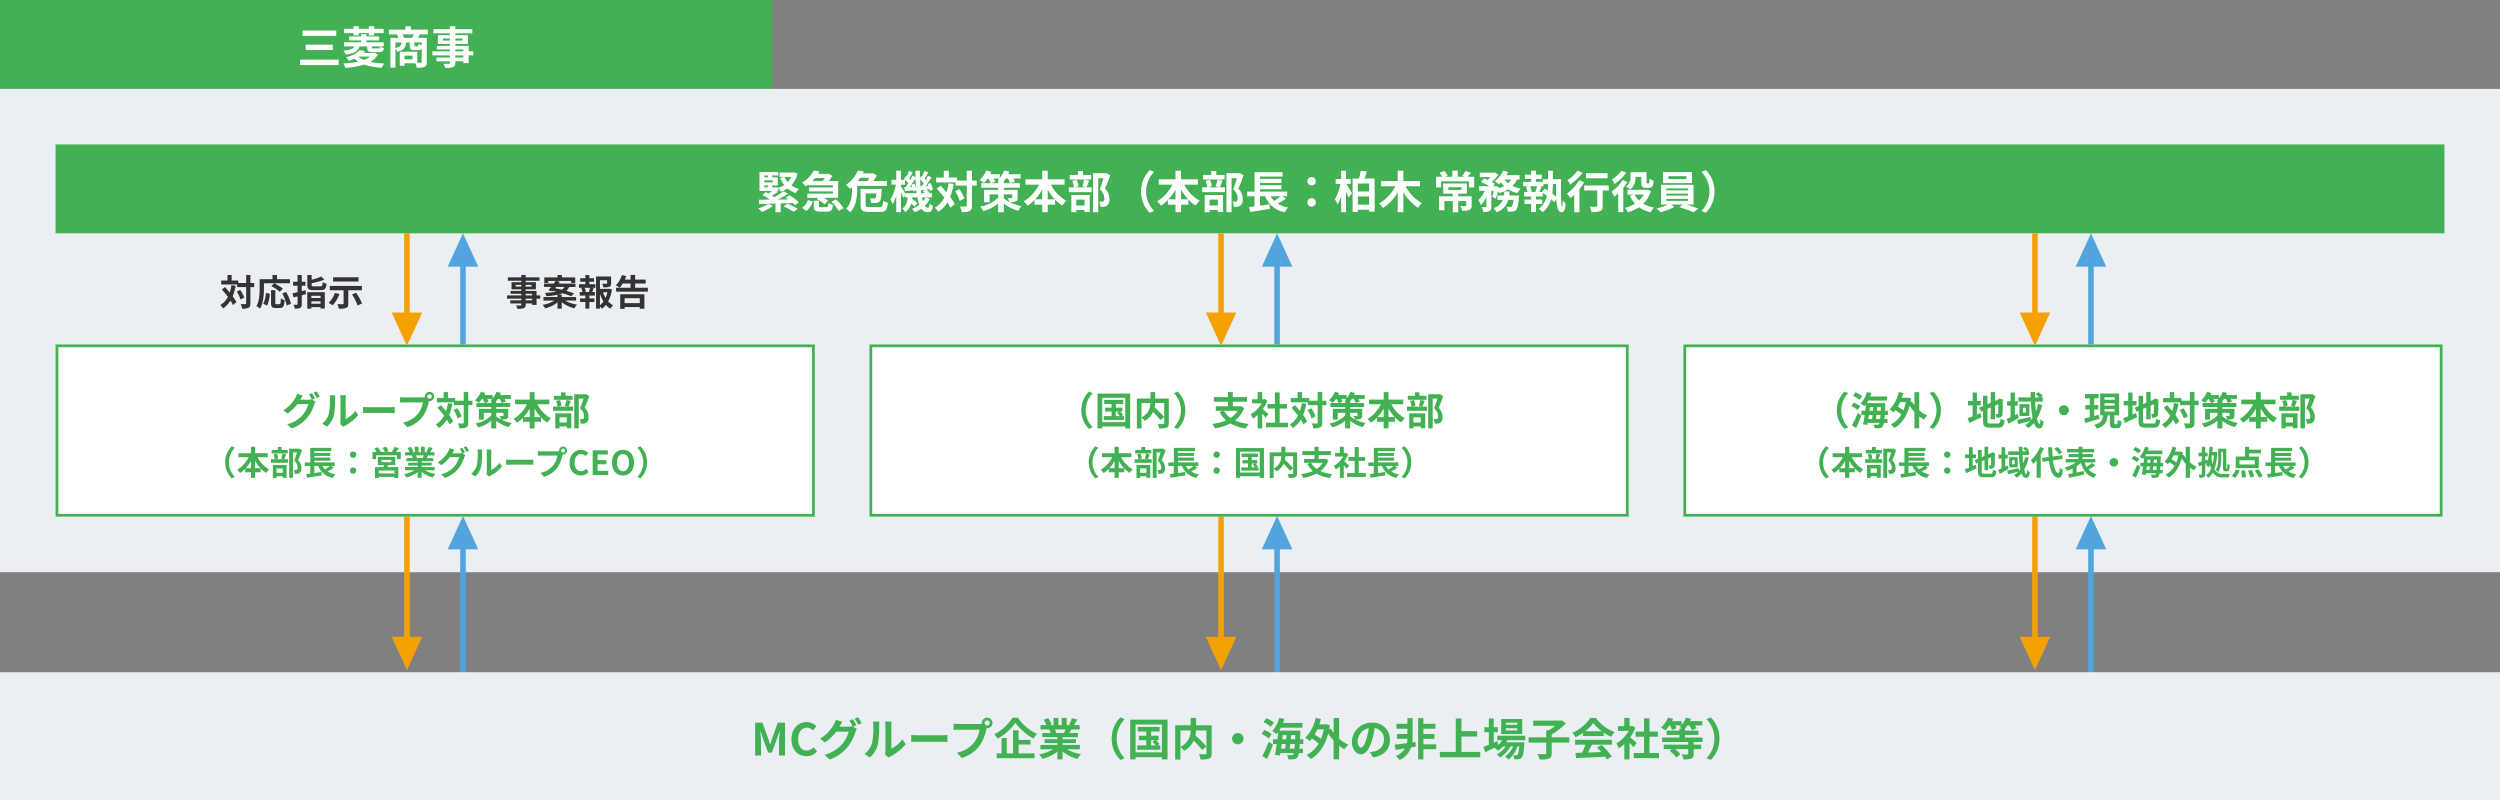 <svg xmlns="http://www.w3.org/2000/svg" width="900" height="288" viewBox="0 0 900 288">
  <rect x="0" y="0" width="900" height="288" fill="#808080" stroke="none"/>
  <g id="index_img01" transform="translate(-88 -111)">
    <rect id="長方形_1" data-name="長方形 1" width="278" height="32" transform="translate(88 111)" fill="#42b153"/>
    <rect id="長方形_2" data-name="長方形 2" width="900" height="174" transform="translate(88 143)" fill="#ebeff4"/>
    <rect id="長方形_3" data-name="長方形 3" width="860" height="32" transform="translate(108 163)" fill="#42b153"/>
    <g id="グループ_1" data-name="グループ 1" transform="translate(478 617.5) rotate(180)">
      <line id="線_1" data-name="線 1" y2="38" transform="translate(243.5 384.5)" fill="none" stroke="#f5a201" stroke-width="2"/>
      <path id="多角形_1" data-name="多角形 1" d="M5.5,0,11,12H0Z" transform="translate(238 382)" fill="#f5a201"/>
    </g>
    <g id="グループ_5" data-name="グループ 5" transform="translate(771.083 617.5) rotate(180)">
      <line id="線_1-2" data-name="線 1" y2="38" transform="translate(243.5 384.5)" fill="none" stroke="#f5a201" stroke-width="2"/>
      <path id="多角形_1-2" data-name="多角形 1" d="M5.5,0,11,12H0Z" transform="translate(238 382)" fill="#f5a201"/>
    </g>
    <g id="グループ_9" data-name="グループ 9" transform="translate(1064.083 617.5) rotate(180)">
      <line id="線_1-3" data-name="線 1" y2="38" transform="translate(243.5 384.5)" fill="none" stroke="#f5a201" stroke-width="2"/>
      <path id="多角形_1-3" data-name="多角形 1" d="M5.5,0,11,12H0Z" transform="translate(238 382)" fill="#f5a201"/>
    </g>
    <g id="グループ_3" data-name="グループ 3" transform="translate(478 719.25) rotate(180)">
      <line id="線_1-4" data-name="線 1" y2="47.75" transform="translate(243.5 374.75)" fill="none" stroke="#f5a201" stroke-width="2"/>
      <path id="多角形_1-4" data-name="多角形 1" d="M5.5,0,11,12H0Z" transform="translate(238 367)" fill="#f5a201"/>
    </g>
    <g id="グループ_8" data-name="グループ 8" transform="translate(771.083 719.25) rotate(180)">
      <line id="線_1-5" data-name="線 1" y2="47.75" transform="translate(243.5 374.75)" fill="none" stroke="#f5a201" stroke-width="2"/>
      <path id="多角形_1-5" data-name="多角形 1" d="M5.5,0,11,12H0Z" transform="translate(238 367)" fill="#f5a201"/>
    </g>
    <g id="グループ_12" data-name="グループ 12" transform="translate(1064.083 719.25) rotate(180)">
      <line id="線_1-6" data-name="線 1" y2="47.75" transform="translate(243.5 374.75)" fill="none" stroke="#f5a201" stroke-width="2"/>
      <path id="多角形_1-6" data-name="多角形 1" d="M5.5,0,11,12H0Z" transform="translate(238 367)" fill="#f5a201"/>
    </g>
    <g id="グループ_2" data-name="グループ 2" transform="translate(11.167 -187)">
      <line id="線_1-7" data-name="線 1" y2="38" transform="translate(243.5 384.5)" fill="none" stroke="#51a5dc" stroke-width="2"/>
      <path id="多角形_1-7" data-name="多角形 1" d="M5.5,0,11,12H0Z" transform="translate(238 382)" fill="#51a5dc"/>
    </g>
    <g id="グループ_6" data-name="グループ 6" transform="translate(304.25 -187)">
      <line id="線_1-8" data-name="線 1" y2="38" transform="translate(243.5 384.5)" fill="none" stroke="#51a5dc" stroke-width="2"/>
      <path id="多角形_1-8" data-name="多角形 1" d="M5.5,0,11,12H0Z" transform="translate(238 382)" fill="#51a5dc"/>
    </g>
    <g id="グループ_10" data-name="グループ 10" transform="translate(597.25 -187)">
      <line id="線_1-9" data-name="線 1" y2="38" transform="translate(243.5 384.5)" fill="none" stroke="#51a5dc" stroke-width="2"/>
      <path id="多角形_1-9" data-name="多角形 1" d="M5.5,0,11,12H0Z" transform="translate(238 382)" fill="#51a5dc"/>
    </g>
    <g id="グループ_4" data-name="グループ 4" transform="translate(11.167 -85.25)">
      <line id="線_1-10" data-name="線 1" y2="54.25" transform="translate(243.5 384.5)" fill="none" stroke="#51a5dc" stroke-width="2"/>
      <path id="多角形_1-10" data-name="多角形 1" d="M5.5,0,11,12H0Z" transform="translate(238 382)" fill="#51a5dc"/>
    </g>
    <g id="グループ_7" data-name="グループ 7" transform="translate(304.25 -85.25)">
      <line id="線_1-11" data-name="線 1" y2="54.25" transform="translate(243.5 384.5)" fill="none" stroke="#51a5dc" stroke-width="2"/>
      <path id="多角形_1-11" data-name="多角形 1" d="M5.5,0,11,12H0Z" transform="translate(238 382)" fill="#51a5dc"/>
    </g>
    <g id="グループ_11" data-name="グループ 11" transform="translate(597.25 -85.25)">
      <line id="線_1-12" data-name="線 1" y2="54.25" transform="translate(243.5 384.5)" fill="none" stroke="#51a5dc" stroke-width="2"/>
      <path id="多角形_1-12" data-name="多角形 1" d="M5.5,0,11,12H0Z" transform="translate(238 382)" fill="#51a5dc"/>
    </g>
    <g id="長方形_4" data-name="長方形 4" transform="translate(108 235)" fill="#fff" stroke="#42b153" stroke-width="1">
      <rect width="273.333" height="62" stroke="none"/>
      <rect x="0.5" y="0.5" width="272.333" height="61" fill="none"/>
    </g>
    <g id="長方形_5" data-name="長方形 5" transform="translate(401 235)" fill="#fff" stroke="#42b153" stroke-width="1">
      <rect width="273.333" height="62" stroke="none"/>
      <rect x="0.5" y="0.5" width="272.333" height="61" fill="none"/>
    </g>
    <g id="長方形_6" data-name="長方形 6" transform="translate(694 235)" fill="#fff" stroke="#42b153" stroke-width="1">
      <rect width="273.333" height="62" stroke="none"/>
      <rect x="0.5" y="0.5" width="272.333" height="61" fill="none"/>
    </g>
    <rect id="長方形_7" data-name="長方形 7" width="900" height="46" transform="translate(88 353)" fill="#ebeff4"/>
    <path id="パス_8" data-name="パス 8" d="M-30.064-12.016v1.92h12.128v-1.92Zm1.1,5.1v1.936h9.76V-6.912Zm-2,5.392V.432h13.888V-1.52Zm19.248-8.768h1.888v-.784h3.616v.848h1.9v-.848h3.44v-1.552H-4.3v-.912h-1.9v.912H-9.824v-.912h-1.888v.912h-3.44v1.552h3.44Zm4.9,3.984v.352c0,1.344.4,1.728,2.128,1.728H-2.56c1.136,0,1.6-.3,1.76-1.472a4.846,4.846,0,0,1-1.424-.512c-.064.576-.16.64-.544.64H-4.48c-.56,0-.656-.048-.656-.384V-6.3H-.864V-7.792H-7.1v-.656h4.576V-9.872H-7.1v-.816H-8.976v.816h-4.368v1.424h4.368v.656H-15.12V-6.3h3.712c-.4.832-1.3,1.248-3.984,1.52a5.612,5.612,0,0,1,.88,1.456c3.3-.528,4.464-1.376,4.976-2.976ZM-9.9-2.64h4.1A7.6,7.6,0,0,1-8-1.408a6.316,6.316,0,0,1-1.952-1.2Zm5.776-1.392-.336.08H-8.192a7.6,7.6,0,0,0,.608-.64l-1.84-.4a9.8,9.8,0,0,1-5.04,2.576,4.667,4.667,0,0,1,1.04,1.328,17.691,17.691,0,0,0,2.048-.784A8.651,8.651,0,0,0-10.048-.8a30.179,30.179,0,0,1-5.344.64A6.338,6.338,0,0,1-14.7,1.424,27.739,27.739,0,0,0-7.936.24,22.833,22.833,0,0,0-1.584,1.408,8.18,8.18,0,0,1-.608-.144,28.421,28.421,0,0,1-5.744-.72a7.794,7.794,0,0,0,2.8-2.592ZM6.464-9.36a7.637,7.637,0,0,0-.512-1.248h4c-.176.416-.4.864-.592,1.248ZM12.8-6.768a4.653,4.653,0,0,1-1.12-.448c-.048.768-.112.88-.384.88h-.832c-.272,0-.32-.048-.32-.384V-7.728H12.8Zm-9.44-.96H5.552c-.112,1.1-.48,1.68-2.192,2.016ZM9.488-1.616H6.608V-2.96h2.88Zm5.52-8.992v-1.728H8.9v-1.2H6.96v1.2H1.008v1.728H3.9A10.664,10.664,0,0,1,4.4-9.36H1.552V1.36H3.36V-5.488a3.858,3.858,0,0,1,.688,1.12c2.432-.56,3.024-1.584,3.168-3.36h1.3V-6.7c0,1.3.288,1.728,1.712,1.728h1.3a1.231,1.231,0,0,0,1.28-.64V-.7c0,.24-.08.32-.352.32-.192,0-.688,0-1.248-.016V-4.368H4.928V.656h1.68v-.88h3.9a7.69,7.69,0,0,1,.544,1.616,7.124,7.124,0,0,0,2.768-.32c.624-.3.816-.816.816-1.76V-9.36H11.456c.208-.352.448-.784.7-1.248ZM27.792-2.3h-2.88v-.752h2.88Zm-2.88-2.9h2.88v.688h-2.88ZM20.464-8.384v-.768h2.512v.768Zm7.04-.768v.768H24.912v-.768Zm3.888,4.64H29.728V-6.48H24.912v-.7h4.544v-3.168H24.912v-.656h6.112v-1.5H24.912v-1.04H22.976v1.04H17.008v1.5h5.968v.656H18.64v3.168h4.336v.7H18.24V-5.2h4.736v.688H16.64v1.456h6.336V-2.3H18.112V-.928h4.864v.5c0,.288-.1.384-.4.4-.256,0-1.2,0-1.968-.032a5.866,5.866,0,0,1,.624,1.5,8.426,8.426,0,0,0,2.832-.272c.624-.272.848-.656.848-1.6v-.5h2.88v.656h1.936V-3.056h1.664Z" transform="translate(227 134)" fill="#fff"/>
    <path id="パス_6" data-name="パス 6" d="M-178.152,0h2.128V-4.944c0-1.12-.192-2.768-.3-3.888h.064l.944,2.784,1.84,4.976h1.36l1.824-4.976.96-2.784h.064c-.112,1.12-.288,2.768-.288,3.888V0h2.16V-11.84h-2.624L-171.992-6.3c-.256.736-.464,1.52-.72,2.288h-.08c-.24-.768-.464-1.552-.72-2.288l-2.016-5.536h-2.624Zm18.5.224A4.792,4.792,0,0,0-155.88-1.52l-1.248-1.472a3.292,3.292,0,0,1-2.448,1.168c-1.872,0-3.088-1.552-3.088-4.128,0-2.544,1.344-4.08,3.136-4.08a3.053,3.053,0,0,1,2.176.992l1.248-1.5a4.83,4.83,0,0,0-3.472-1.52c-2.992,0-5.5,2.288-5.5,6.192C-165.08-1.92-162.648.224-159.656.224ZM-141.7-10.912a23.429,23.429,0,0,0-1.264-2.192l-1.264.512a18.551,18.551,0,0,1,1.168,2.064l-.112-.064a5.04,5.04,0,0,1-1.392.192h-3.216l.048-.08c.192-.352.608-1.072.992-1.632l-2.352-.768a7,7,0,0,1-.72,1.68,13.69,13.69,0,0,1-4.992,5.136l1.792,1.344a17.566,17.566,0,0,0,4.032-3.872h4.512a11.319,11.319,0,0,1-2.272,4.352,12.8,12.8,0,0,1-6.448,3.968l1.888,1.7A14.9,14.9,0,0,0-144.856-3.1a16.148,16.148,0,0,0,2.8-5.344,6.778,6.778,0,0,1,.528-1.136l-1.36-.832Zm-.64-2.4a15.227,15.227,0,0,1,1.28,2.208l1.28-.544a22.843,22.843,0,0,0-1.3-2.176ZM-136.84.7a9.267,9.267,0,0,0,2.848-4.592,35.3,35.3,0,0,0,.48-6.88,10.206,10.206,0,0,1,.112-1.44h-2.352a5.84,5.84,0,0,1,.144,1.456,27.571,27.571,0,0,1-.464,6.336,7.548,7.548,0,0,1-2.72,3.824Zm6.784.048a4.079,4.079,0,0,1,.7-.48A17.617,17.617,0,0,0-123.928-4.1l-1.232-1.76a10.132,10.132,0,0,1-3.952,3.376v-8.368A8.124,8.124,0,0,1-129-12.24h-2.384a7.094,7.094,0,0,1,.128,1.376v9.328a6.089,6.089,0,0,1-.128,1.184Zm8.1-5.648c.592-.048,1.664-.08,2.576-.08h8.592c.672,0,1.488.064,1.872.08V-7.408c-.416.032-1.136.1-1.872.1h-8.592c-.832,0-2-.048-2.576-.1Zm27.344-5.92a.925.925,0,0,1-.928-.912.929.929,0,0,1,.928-.928.925.925,0,0,1,.912.928A.922.922,0,0,1-94.616-10.816Zm-10.208-.544a17.815,17.815,0,0,1-1.9-.128v2.256c.416-.032,1.168-.064,1.9-.064h7.456a10.274,10.274,0,0,1-1.888,4.512,10.515,10.515,0,0,1-6.272,3.76l1.744,1.9a12.662,12.662,0,0,0,6.432-4.416,16.152,16.152,0,0,0,2.4-5.824l.128-.48a.912.912,0,0,0,.208.016,1.919,1.919,0,0,0,1.9-1.9,1.922,1.922,0,0,0-1.9-1.92,1.926,1.926,0,0,0-1.92,1.92,1.772,1.772,0,0,0,.032.3,7.083,7.083,0,0,1-.912.064Zm19.3-2.256a17.642,17.642,0,0,1-6.544,6,8.017,8.017,0,0,1,1.2,1.536,19.823,19.823,0,0,0,6.4-5.664A21.417,21.417,0,0,0-77.944-6.1a10.376,10.376,0,0,1,1.28-1.712,17.011,17.011,0,0,1-6.912-5.808ZM-83.3-3.968h4.288v-1.68H-83.3V-9.072h-2v8.3h-2.272V-6.32h-1.872V-.768h-1.744V.96h13.616V-.768H-83.3Zm16.88-5.424c-.176.432-.368.9-.56,1.28h-2.992l.272-.048a7.88,7.88,0,0,0-.544-1.232Zm5.168,7.136V-3.824H-67.48v-.7h4.8V-5.9h-4.8v-.72h5.552V-8.112h-3.136c.24-.384.5-.816.752-1.28H-61.3v-1.552h-2.08c.368-.56.8-1.28,1.248-2.016l-2-.48a12.888,12.888,0,0,1-1.008,2.32l.576.176h-1.424v-2.608h-1.792v2.608h-1.184v-2.608h-1.776v2.608H-72.2l.784-.288a12.107,12.107,0,0,0-1.216-2.256l-1.632.56a14.341,14.341,0,0,1,.992,1.984h-2.144v1.552h3.344l-.192.032a7.19,7.19,0,0,1,.544,1.248h-3.04v1.488h5.408v.72H-73.96v1.376h4.608v.7h-6.112v1.568h4.592A16.81,16.81,0,0,1-75.928-.384,8.875,8.875,0,0,1-74.712,1.2a15.177,15.177,0,0,0,5.36-2.592V1.392h1.872v-2.88a13.657,13.657,0,0,0,5.376,2.7,8.95,8.95,0,0,1,1.28-1.728A14.294,14.294,0,0,1-65.9-2.256ZM-46.632,1.6l1.52-.672A9.94,9.94,0,0,1-47.976-6.08a9.94,9.94,0,0,1,2.864-7.008l-1.52-.672a10.544,10.544,0,0,0-3.152,7.68A10.544,10.544,0,0,0-46.632,1.6Zm11.04-7.136H-34.1l-.976.5a12.182,12.182,0,0,1,1.088,1.392h-1.6ZM-33.4-3.648l.832-.464a12.348,12.348,0,0,0-1.2-1.424h.88v-1.6h-2.7v-1.5h3.056V-10.3h-7.856V-8.64h3.04v1.5h-2.64v1.6h2.64v1.888h-3.216V-2.1h8.288V-3.648Zm-7.792,2.48V-11.184h9.472V-1.168Zm-1.936-11.76V1.392h1.936v-.8h9.472v.8h2.032v-14.32Zm18.1,3.888h3.648a6.339,6.339,0,0,1-3.648,5.9ZM-13.8-10.9h-5.6v-2.656h-1.968V-10.9h-5.568V1.424h1.9V-3.088A7.742,7.742,0,0,1-23.7-1.68a8.3,8.3,0,0,0,3.44-3.68,33.463,33.463,0,0,1,3.008,3.344l1.568-1.232A39.976,39.976,0,0,0-19.64-7.232a12.126,12.126,0,0,0,.224-1.808h3.728V-.832c0,.288-.1.368-.4.384-.3,0-1.376.016-2.32-.032a6.24,6.24,0,0,1,.624,1.888,8.259,8.259,0,0,0,3.1-.336c.672-.3.88-.832.88-1.856ZM-6.44-6.08A2.062,2.062,0,0,0-4.392-4.032,2.062,2.062,0,0,0-2.344-6.08,2.062,2.062,0,0,0-4.392-8.128,2.062,2.062,0,0,0-6.44-6.08ZM8.6-11.872A11.535,11.535,0,0,0,5.928-13.44L4.84-12.048a10.5,10.5,0,0,1,2.608,1.7ZM7.832-7.7A10.218,10.218,0,0,0,5.176-9.2L4.136-7.792A10.341,10.341,0,0,1,6.712-6.16Zm-1.7,8.928C6.872-.336,7.656-2.208,8.28-3.92L6.76-4.976A46.819,46.819,0,0,1,4.424.192Zm8.176-3.7c.064-.512.128-1.088.192-1.68h1.648q-.072.984-.144,1.68Zm-1.44-1.68c-.064.592-.128,1.168-.192,1.68h-1.5c.064-.544.144-1.1.224-1.68ZM11.784-7.376H13.16c-.032.5-.08,1.008-.112,1.52h-1.44Zm2.88,1.52c.048-.512.1-1.024.128-1.52h1.52c-.016.544-.048,1.056-.064,1.52Zm4.544,1.712V-5.856H17.992c.048-.72.08-1.5.112-2.368.016-.224.016-.768.016-.768h-7.6a11.45,11.45,0,0,0,.624-1.056h7.728v-1.7h-6.96c.176-.464.336-.944.48-1.424l-1.872-.384A10.98,10.98,0,0,1,7.976-8.816a8.79,8.79,0,0,1,1.6,1.088c.192-.224.384-.448.576-.7-.08.816-.176,1.7-.288,2.576h-1.6v1.712H9.64C9.432-2.672,9.192-1.3,8.984-.224l1.824.144.128-.784h4.816a1.752,1.752,0,0,1-.208.48.633.633,0,0,1-.592.256c-.32,0-.944-.016-1.632-.064a3.635,3.635,0,0,1,.464,1.552A11.2,11.2,0,0,0,15.8,1.312a1.615,1.615,0,0,0,1.28-.72,3.494,3.494,0,0,0,.48-1.456h1.472v-1.6H17.768c.048-.5.1-1.04.128-1.68Zm7.376-5.28A18.137,18.137,0,0,1,25.56-6.016a19.677,19.677,0,0,0-2.288-1.552,16.889,16.889,0,0,0,.96-1.856Zm5.5-4.1H30.1v5.36A10.86,10.86,0,0,1,29.112-9.7l-.592.224q.12-.672.24-1.392L27.512-11.3l-.336.064H24.952c.224-.64.416-1.28.592-1.952l-1.888-.368A14.474,14.474,0,0,1,19.9-6.416,11.47,11.47,0,0,1,21.48-5.2a7.867,7.867,0,0,0,.816-.944A20.42,20.42,0,0,1,24.7-4.32,10.867,10.867,0,0,1,20.36-.176a8.058,8.058,0,0,1,1.52,1.424c2.848-1.616,5.072-4.672,6.272-9.2A18.164,18.164,0,0,0,30.1-5.376V1.36h1.984V-3.52A13.524,13.524,0,0,0,34.04-2.256,9.151,9.151,0,0,1,35.432-3.92a13.189,13.189,0,0,1-3.344-2.144ZM39.976-2.88c-.592,0-1.232-.784-1.232-2.384A4.968,4.968,0,0,1,42.76-9.856a25.433,25.433,0,0,1-.848,3.84C41.272-3.872,40.632-2.88,39.976-2.88ZM44.328.656c4-.608,6.048-2.976,6.048-6.3a6.047,6.047,0,0,0-6.4-6.192,7.066,7.066,0,0,0-7.3,6.784c0,2.672,1.488,4.608,3.232,4.608,1.728,0,3.1-1.952,4.048-5.152A34.435,34.435,0,0,0,44.9-9.9a3.922,3.922,0,0,1,3.312,4.192,4.29,4.29,0,0,1-3.6,4.24c-.416.1-.864.176-1.472.256ZM59.592-4.88l-1.152.16a9.522,9.522,0,0,0,.1-1.3v-7.456H56.664v2.048h-3.92v1.776h3.92v1.9H52.92v1.728h3.744V-6a7.064,7.064,0,0,1-.176,1.536c-1.68.224-3.248.416-4.4.528l.352,1.888c.96-.144,2.1-.32,3.3-.512A6.62,6.62,0,0,1,52.488.16,8.972,8.972,0,0,1,53.88,1.584a7.859,7.859,0,0,0,4.112-4.512L59.656-3.2Zm7.44.832H62.424V-6.016h3.968V-7.744H62.424v-1.9h4.32v-1.776h-4.32v-2.048h-1.9V1.392h1.9v-3.68h4.608ZM76.12-1.312V-6.848h5.648V-8.784H76.12V-13.36H74.072V-1.312H68.344V.608H82.888v-1.92Zm20.112-9.76H92.1v-.768h4.128Zm0,2.016H92.1v-.768h4.128Zm1.76-4.1H90.424v5.408h7.568ZM99.08-5.536v-1.6H89.016v1.6h1.808a7.794,7.794,0,0,1-1.472,1.7L89.016-5.2l-1.28.56V-8.416h1.5v-1.792h-1.5V-13.36h-1.76v3.152h-1.6v1.792h1.6V-3.9c-.752.3-1.424.576-1.968.784l.7,1.92c.976-.48,2.128-1.056,3.28-1.632a6.591,6.591,0,0,1,1.248,1.12A9.957,9.957,0,0,0,91.1-3.28h.96a9.652,9.652,0,0,1-3.264,2.9A5.621,5.621,0,0,1,90.04.736,12.209,12.209,0,0,0,93.784-3.28h.944A8.8,8.8,0,0,1,91.752.4,5.242,5.242,0,0,1,93.1,1.456,11.4,11.4,0,0,0,96.3-3.28h.624c-.176,1.936-.368,2.752-.592,2.992a.548.548,0,0,1-.48.176c-.208,0-.624,0-1.136-.048a3.8,3.8,0,0,1,.432,1.488A10.057,10.057,0,0,0,96.76,1.3,1.492,1.492,0,0,0,97.816.752c.432-.464.688-1.744.912-4.864.016-.224.032-.656.032-.656h-6.5c.16-.256.32-.512.448-.768Zm15.872-1.04h-6.336V-7.6a24.906,24.906,0,0,0,5.12-3.984l-1.456-1.088-.432.1h-9.9V-10.7h7.92a19.46,19.46,0,0,1-2.288,1.6h-.944v2.528H100.28v1.9h6.352V-.864c0,.288-.112.368-.448.368-.368,0-1.6,0-2.7-.048a8.623,8.623,0,0,1,.8,1.968,9.446,9.446,0,0,0,3.328-.336c.768-.3,1.008-.816,1.008-1.92v-3.84h6.336Zm5.712-2.176a14.541,14.541,0,0,0,2.928-2.96,15.571,15.571,0,0,0,3.072,2.96Zm-.784,1.744h7.472V-8.272A19.333,19.333,0,0,0,130.04-6.72a9.862,9.862,0,0,1,1.232-1.744,14.636,14.636,0,0,1-6.768-5.072H122.52a15.782,15.782,0,0,1-6.464,5.36,7.433,7.433,0,0,1,1.12,1.6,18.474,18.474,0,0,0,2.7-1.6ZM117.048-3.92h3.712a30.726,30.726,0,0,1-1.216,2.9l-2.416.08.256,1.856c2.72-.128,6.672-.288,10.432-.5a8.482,8.482,0,0,1,.64.992L130.232.336a21.518,21.518,0,0,0-3.664-4.112l-1.68.88a19.071,19.071,0,0,1,1.568,1.632c-1.632.064-3.28.128-4.816.176.48-.9,1.008-1.888,1.472-2.832h7.168V-5.68H117.048Zm22.16-.592c-.336-.32-1.568-1.424-2.336-2.048a15.531,15.531,0,0,0,1.888-3.424l-1.072-.688-.336.08h-.72v-2.944h-1.888v2.944h-2.272V-8.88h3.872a12.035,12.035,0,0,1-4.48,4.48,7.625,7.625,0,0,1,.9,1.808,13.24,13.24,0,0,0,1.984-1.536v5.52h1.888V-4.64c.544.592,1.088,1.232,1.424,1.68Zm4.608,3.584V-6.784h3.024v-1.84h-3.024v-4.784h-1.952v4.784h-3.04v1.84h3.04V-.928h-3.7V.928h9.056V-.928ZM162.9-4.88V-6.5h-6.32v-.912h4.848V-8.976h-4.848v-.64a8.594,8.594,0,0,0,.944-1.232h.624a8.984,8.984,0,0,1,.992,1.7l1.632-.688a7.638,7.638,0,0,0-.608-1.008h2.656V-12.4h-4.416a6.783,6.783,0,0,0,.336-.816l-1.824-.464a8.148,8.148,0,0,1-1.488,2.576v-1.3h-3.5c.144-.272.272-.528.384-.8l-1.824-.48a9.673,9.673,0,0,1-2.544,3.6,11.855,11.855,0,0,1,1.584,1.056,14.037,14.037,0,0,0,1.488-1.824h.16a8.974,8.974,0,0,1,.736,1.68l1.632-.672a6.9,6.9,0,0,0-.48-1.008h2.144a4.635,4.635,0,0,1-.576.544c.24.128.592.352.928.56h-.96v.768h-4.64v1.568h4.64V-6.5h-6.256V-4.88h9.408v.96h-8.8v1.6H151.9l-.848.64a10.725,10.725,0,0,1,2.416,2.4l1.472-1.184A9.849,9.849,0,0,0,153-2.32h4.752v1.7c0,.192-.08.256-.336.256s-1.216,0-2.032-.032a8,8,0,0,1,.688,1.776,7.908,7.908,0,0,0,2.768-.288c.688-.288.88-.736.88-1.68V-2.32h2.7v-1.6h-2.7v-.96Zm2.944-8.88-1.52.672a9.94,9.94,0,0,1,2.864,7.008A9.94,9.94,0,0,1,164.328.928l1.52.672A10.544,10.544,0,0,0,169-6.08,10.544,10.544,0,0,0,165.848-13.76Z" transform="translate(538 383)" fill="#42b153"/>
    <path id="パス_5" data-name="パス 5" d="M-43.568-9.548a20.5,20.5,0,0,0-1.106-1.918l-1.106.448a16.235,16.235,0,0,1,1.022,1.806l-.1-.056a4.41,4.41,0,0,1-1.218.168h-2.814l.042-.07c.168-.308.532-.938.868-1.428l-2.058-.672a6.121,6.121,0,0,1-.63,1.47,11.979,11.979,0,0,1-4.368,4.494l1.568,1.176a15.37,15.37,0,0,0,3.528-3.388h3.948A9.9,9.9,0,0,1-47.978-3.71,11.2,11.2,0,0,1-53.62-.238l1.652,1.484a13.039,13.039,0,0,0,5.642-3.962,14.129,14.129,0,0,0,2.45-4.676,5.932,5.932,0,0,1,.462-.994l-1.19-.728Zm-.56-2.1a13.324,13.324,0,0,1,1.12,1.932l1.12-.476a19.989,19.989,0,0,0-1.134-1.9ZM-39.312.616A8.109,8.109,0,0,0-36.82-3.4a30.89,30.89,0,0,0,.42-6.02,8.929,8.929,0,0,1,.1-1.26H-38.36a5.11,5.11,0,0,1,.126,1.274,24.125,24.125,0,0,1-.406,5.544A6.6,6.6,0,0,1-41.02-.518Zm5.936.042a3.569,3.569,0,0,1,.616-.42,15.415,15.415,0,0,0,4.746-3.822l-1.078-1.54A8.865,8.865,0,0,1-32.55-2.17V-9.492a7.109,7.109,0,0,1,.1-1.218h-2.086a6.207,6.207,0,0,1,.112,1.2v8.162a5.327,5.327,0,0,1-.112,1.036Zm7.084-4.942c.518-.042,1.456-.07,2.254-.07h7.518c.588,0,1.3.056,1.638.07v-2.2c-.364.028-.994.084-1.638.084h-7.518c-.728,0-1.75-.042-2.254-.084Zm23.926-5.18a.81.81,0,0,1-.812-.8.813.813,0,0,1,.812-.812.81.81,0,0,1,.8.812A.807.807,0,0,1-2.366-9.464ZM-11.3-9.94a15.588,15.588,0,0,1-1.666-.112v1.974c.364-.028,1.022-.056,1.666-.056h6.524A8.99,8.99,0,0,1-6.426-4.186,9.2,9.2,0,0,1-11.914-.9L-10.388.77A11.08,11.08,0,0,0-4.76-3.094a14.133,14.133,0,0,0,2.1-5.1l.112-.42a.8.8,0,0,0,.182.014A1.679,1.679,0,0,0-.7-10.262a1.682,1.682,0,0,0-1.666-1.68,1.685,1.685,0,0,0-1.68,1.68A1.551,1.551,0,0,0-4.018-10a6.2,6.2,0,0,1-.8.056ZM4.228-7.882a16.41,16.41,0,0,1-.672,2.828c-.6-.742-1.246-1.456-1.848-2.1l-1.19.938c.77.854,1.6,1.848,2.338,2.842A7.773,7.773,0,0,1-.126-.2a7.3,7.3,0,0,1,1.12,1.3,9.414,9.414,0,0,0,2.87-3.024A13.07,13.07,0,0,1,4.816-.2L6.146-1.33A13.869,13.869,0,0,0,4.7-3.6,19.129,19.129,0,0,0,5.852-7.672ZM6.286-5.4A11.665,11.665,0,0,1,7.728-2.352L9.17-3.094A10.99,10.99,0,0,0,7.616-6.048Zm6.79-3.346h-1.5v-3.108H9.94V-8.75H6.888V-9.7H4.3v-2.142H2.7V-9.7H.266v1.54h6.16v1.008H9.94v6.3c0,.224-.084.294-.336.294S8.61-.546,7.826-.588A6.859,6.859,0,0,1,8.358,1.2,5.58,5.58,0,0,0,10.878.84c.532-.266.7-.756.7-1.694v-6.3h1.5ZM21.63-4.4h2.618v.98c0,.154-.056.2-.224.2s-.728.014-1.19-.028A6.223,6.223,0,0,1,23.38-2a8.824,8.824,0,0,1-1.75-1.162ZM17.668-7.91l1.26-.49a8.665,8.665,0,0,0-.476-.98h1.722a5.488,5.488,0,0,1-.518.476q.189.1.42.252h-.238v.742Zm8.3,2.1H21.63v-.672h5.04V-7.91H21.63v-.658a7.7,7.7,0,0,0,.616-.812h.672a7.168,7.168,0,0,1,.714,1.442l1.484-.476a6.284,6.284,0,0,0-.49-.966h2.282v-1.386H23.016c.126-.266.238-.532.336-.784l-1.638-.406a7.3,7.3,0,0,1-1.33,2.338v-1.148H17.36c.126-.252.238-.518.336-.756l-1.582-.434A8.034,8.034,0,0,1,13.972-8.89a10.766,10.766,0,0,1,1.386.91,8.57,8.57,0,0,0,1.162-1.4h.238a8.724,8.724,0,0,1,.714,1.47H14.5v1.428h5.334v.672H15.4v3.892h1.764V-4.4h2.674v.98a10.5,10.5,0,0,1-5.684,2.87A6.713,6.713,0,0,1,15.19.854a11.877,11.877,0,0,0,4.648-2.408V1.232H21.63V-1.512A12.012,12.012,0,0,0,26.166.756a7.622,7.622,0,0,1,1.05-1.47A13.742,13.742,0,0,1,23.464-1.96a5.164,5.164,0,0,0,1.862-.21c.5-.21.644-.546.644-1.246Zm9.478,2.968v-3.08a15.6,15.6,0,0,0,2.226,3.08Zm-3.948,0a16.314,16.314,0,0,0,2.2-3.052v3.052Zm9.254-4.62v-1.68H35.448v-2.7H33.7v2.7H28.434v1.68H32.7a12.436,12.436,0,0,1-4.816,5.25A8.231,8.231,0,0,1,29.106-.826,12.488,12.488,0,0,0,31.29-2.618v1.47H33.7V1.218h1.75V-1.148h2.324v-1.6A11.454,11.454,0,0,0,40.054-.868,7.078,7.078,0,0,1,41.342-2.38a12.23,12.23,0,0,1-4.886-5.082Zm8.386-3.052H46.564V-11.76h-1.61v1.246H42.392v1.442H49.14ZM47.054-2.758V-.91H44.436V-2.758ZM42.9,1.232h1.54v-.7h2.618v.644h1.624V-4.2H42.9ZM46.928-9.03a14.66,14.66,0,0,1-.574,2.114l1.19.294H43.82l1.316-.308a7.049,7.049,0,0,0-.574-2.044l-1.358.28a8.831,8.831,0,0,1,.49,2.072H42.1V-5.11h7.2V-6.622H47.67c.238-.532.518-1.3.826-2.072Zm7-2.1-.252.07H49.728V1.218h1.624V-9.492h1.694C52.71-8.428,52.262-7,51.856-6.006A4.021,4.021,0,0,1,53.284-3.15c0,.476-.084.8-.336.952a1.414,1.414,0,0,1-.518.112,5.291,5.291,0,0,1-.784-.028,3.816,3.816,0,0,1,.406,1.638A7.243,7.243,0,0,0,53.172-.5a2.355,2.355,0,0,0,.952-.35A2.374,2.374,0,0,0,54.88-2.94a4.469,4.469,0,0,0-1.4-3.276c.56-1.19,1.176-2.8,1.666-4.158ZM-73.572,19.2l1.14-.5A7.455,7.455,0,0,1-74.58,13.44a7.455,7.455,0,0,1,2.148-5.256l-1.14-.5a7.908,7.908,0,0,0-2.364,5.76A7.908,7.908,0,0,0-73.572,19.2Zm8.424-3.636v-2.64a13.374,13.374,0,0,0,1.908,2.64Zm-3.384,0a13.983,13.983,0,0,0,1.884-2.616v2.616ZM-60.6,11.6v-1.44h-4.548V7.848h-1.5v2.316H-71.16V11.6h3.66a10.66,10.66,0,0,1-4.128,4.5,7.055,7.055,0,0,1,1.044,1.188,10.7,10.7,0,0,0,1.872-1.536v1.26h2.064v2.028h1.5V17.016h1.992V15.648A9.817,9.817,0,0,0-61.2,17.256a6.067,6.067,0,0,1,1.1-1.3A10.483,10.483,0,0,1-64.284,11.6Zm7.188-2.616H-55.62V7.92H-57V8.988h-2.2v1.236h5.784ZM-55.2,15.636V17.22h-2.244V15.636Zm-3.564,3.42h1.32v-.6H-55.2v.552h1.392V14.4h-4.956Zm3.456-8.8a12.566,12.566,0,0,1-.492,1.812l1.02.252h-3.192l1.128-.264a6.042,6.042,0,0,0-.492-1.752l-1.164.24a7.569,7.569,0,0,1,.42,1.776h-1.368v1.3h6.168v-1.3h-1.392c.2-.456.444-1.116.708-1.776Zm6-1.8-.216.06h-3.384V19.044h1.392V9.864h1.452c-.288.912-.672,2.136-1.02,2.988A3.446,3.446,0,0,1-49.86,15.3c0,.408-.072.684-.288.816a1.212,1.212,0,0,1-.444.1,4.535,4.535,0,0,1-.672-.024,3.271,3.271,0,0,1,.348,1.4,6.208,6.208,0,0,0,.96-.024,2.019,2.019,0,0,0,.816-.3,2.035,2.035,0,0,0,.648-1.788,3.831,3.831,0,0,0-1.2-2.808c.48-1.02,1.008-2.4,1.428-3.564Zm11.124,6.276a16.9,16.9,0,0,1-1.836,1.248,5.71,5.71,0,0,1-.948-1.248Zm.42,0h1.284v-1.26h-7.356v-.624h5.772v-1.1h-5.772v-.6h5.772v-1.1h-5.772V9.408h6.108V8.244H-45.3v5.232h-1.992v1.26h1.98v2.748c-.54.06-1.032.132-1.464.18l.324,1.308c1.452-.216,3.432-.516,5.268-.816l-.06-1.26c-.864.132-1.752.264-2.592.384V14.736h1.38a7.05,7.05,0,0,0,5.3,4.32,6.34,6.34,0,0,1,.9-1.284,7.937,7.937,0,0,1-2.8-1.032,20.206,20.206,0,0,0,2.208-1.356Zm7.872-2.928a1.112,1.112,0,0,0,1.14-1.116,1.117,1.117,0,0,0-1.14-1.14,1.117,1.117,0,0,0-1.14,1.14A1.112,1.112,0,0,0-29.892,11.808Zm0,5.724a1.112,1.112,0,0,0,1.14-1.116,1.117,1.117,0,0,0-1.14-1.14,1.117,1.117,0,0,0-1.14,1.14A1.112,1.112,0,0,0-29.892,17.532Zm14.88-.1H-20.64V16.392h5.628Zm-4.656-4.884H-16.1v.84h-3.564Zm4.944,1.884V11.5h-6.264v2.94H-18.8c-.048.24-.12.492-.18.732H-22v3.9h1.356v-.4h5.628v.4H-13.6v-3.9h-3.972c.108-.228.216-.468.312-.732Zm.312-4.74c.336-.4.7-.876,1.044-1.332l-1.536-.48A9.316,9.316,0,0,1-15.972,9.7H-17.94l.84-.312A8.074,8.074,0,0,0-18.012,7.8l-1.248.42A9.8,9.8,0,0,1-18.48,9.7h-1.848l.384-.168a7.748,7.748,0,0,0-1.068-1.536l-1.236.528A10.619,10.619,0,0,1-21.456,9.7h-1.452v2.556h1.3V10.908h7.5v1.344h1.38V9.7Zm10,1.26c-.132.324-.276.672-.42.96H-7.08l.2-.036a5.91,5.91,0,0,0-.408-.924ZM-.54,16.308V15.132H-5.208V14.6h3.6V13.572h-3.6v-.54h4.164V11.916H-3.4c.18-.288.372-.612.564-.96H-.576V9.792h-1.56c.276-.42.6-.96.936-1.512l-1.5-.36a9.666,9.666,0,0,1-.756,1.74l.432.132H-4.092V7.836H-5.436V9.792h-.888V7.836H-7.656V9.792H-8.748l.588-.216a9.08,9.08,0,0,0-.912-1.692L-10.3,8.3a10.756,10.756,0,0,1,.744,1.488H-11.16v1.164h2.508l-.144.024a5.392,5.392,0,0,1,.408.936h-2.28v1.116h4.056v.54h-3.456V14.6h3.456v.528H-11.2v1.176h3.444a12.607,12.607,0,0,1-3.792,1.4,6.656,6.656,0,0,1,.912,1.188,11.383,11.383,0,0,0,4.02-1.944v2.088h1.4v-2.16a10.243,10.243,0,0,0,4.032,2.028,6.713,6.713,0,0,1,.96-1.3,10.721,10.721,0,0,1-3.8-1.308ZM10.4,9.816a17.57,17.57,0,0,0-.948-1.644l-.948.384A13.916,13.916,0,0,1,9.384,10.1L9.3,10.056a3.78,3.78,0,0,1-1.044.144H5.844l.036-.06c.144-.264.456-.8.744-1.224L4.86,8.34A5.246,5.246,0,0,1,4.32,9.6,10.267,10.267,0,0,1,.576,13.452L1.92,14.46a13.174,13.174,0,0,0,3.024-2.9H8.328a8.489,8.489,0,0,1-1.7,3.264A9.6,9.6,0,0,1,1.788,17.8L3.2,19.068a11.176,11.176,0,0,0,4.836-3.4,12.111,12.111,0,0,0,2.1-4.008,5.085,5.085,0,0,1,.4-.852l-1.02-.624Zm-.48-1.8a11.421,11.421,0,0,1,.96,1.656l.96-.408a17.133,17.133,0,0,0-.972-1.632Zm4.128,10.512a6.951,6.951,0,0,0,2.136-3.444,26.477,26.477,0,0,0,.36-5.16,7.653,7.653,0,0,1,.084-1.08H14.868a4.38,4.38,0,0,1,.108,1.092,20.678,20.678,0,0,1-.348,4.752,5.661,5.661,0,0,1-2.04,2.868Zm5.088.036a3.059,3.059,0,0,1,.528-.36,13.213,13.213,0,0,0,4.068-3.276l-.924-1.32a7.6,7.6,0,0,1-2.964,2.532V9.864a6.093,6.093,0,0,1,.084-1.044H18.144a5.32,5.32,0,0,1,.1,1.032v7a4.566,4.566,0,0,1-.1.888Zm6.072-4.236c.444-.036,1.248-.06,1.932-.06h6.444c.5,0,1.116.048,1.4.06V12.444c-.312.024-.852.072-1.4.072H27.144c-.624,0-1.5-.036-1.932-.072ZM45.72,9.888A.69.69,0,1,1,46.4,9.2.694.694,0,0,1,45.72,9.888ZM38.064,9.48a13.361,13.361,0,0,1-1.428-.1v1.692c.312-.024.876-.048,1.428-.048h5.592a7.706,7.706,0,0,1-1.416,3.384,7.886,7.886,0,0,1-4.7,2.82l1.308,1.428a9.5,9.5,0,0,0,4.824-3.312,12.114,12.114,0,0,0,1.8-4.368l.1-.36a.684.684,0,0,0,.156.012A1.434,1.434,0,1,0,44.28,9.2a1.329,1.329,0,0,0,.024.228,5.312,5.312,0,0,1-.684.048ZM52.1,18.168a3.594,3.594,0,0,0,2.832-1.308L54,15.756a2.469,2.469,0,0,1-1.836.876c-1.4,0-2.316-1.164-2.316-3.1,0-1.908,1.008-3.06,2.352-3.06a2.29,2.29,0,0,1,1.632.744l.936-1.128a3.622,3.622,0,0,0-2.6-1.14c-2.244,0-4.128,1.716-4.128,4.644C48.036,16.56,49.86,18.168,52.1,18.168ZM56.364,18h5.58V16.512h-3.8V14.136h3.12V12.648H58.14V10.6h3.672V9.12H56.364Zm10.908.168c2.352,0,3.972-1.764,3.972-4.644s-1.62-4.572-3.972-4.572S63.3,10.632,63.3,13.524,64.92,18.168,67.272,18.168Zm0-1.536c-1.32,0-2.16-1.212-2.16-3.108s.84-3.048,2.16-3.048,2.16,1.14,2.16,3.048S68.592,16.632,67.272,16.632Zm6.3-8.952-1.14.5a7.5,7.5,0,0,1,0,10.512l1.14.5a7.908,7.908,0,0,0,2.364-5.76A7.908,7.908,0,0,0,73.572,7.68Z" transform="translate(245 264)" fill="#42b153"/>
    <path id="パス_4" data-name="パス 4" d="M-57.96,1.4l1.33-.588A8.7,8.7,0,0,1-59.136-5.32a8.7,8.7,0,0,1,2.506-6.132l-1.33-.588a9.226,9.226,0,0,0-2.758,6.72A9.226,9.226,0,0,0-57.96,1.4Zm9.66-6.244H-47l-.854.434A10.659,10.659,0,0,1-46.9-3.192h-1.4Zm1.918,1.652.728-.406A10.8,10.8,0,0,0-46.7-4.844h.77v-1.4H-48.3V-7.56h2.674V-9.016H-52.5V-7.56h2.66v1.316h-2.31v1.4h2.31v1.652h-2.814v1.358H-45.4V-3.192ZM-53.2-1.022V-9.786h8.288v8.764Zm-1.694-10.29V1.218H-53.2v-.7h8.288v.7h1.778v-12.53Zm15.834,3.4h3.192A5.546,5.546,0,0,1-39.06-2.744Zm9.828-1.624h-4.9v-2.324h-1.722v2.324h-4.872V1.246h1.666V-2.7A6.775,6.775,0,0,1-37.9-1.47a7.267,7.267,0,0,0,3.01-3.22,29.28,29.28,0,0,1,2.632,2.926l1.372-1.078a34.979,34.979,0,0,0-3.458-3.486,10.61,10.61,0,0,0,.2-1.582h3.262V-.728c0,.252-.084.322-.35.336s-1.2.014-2.03-.028a5.46,5.46,0,0,1,.546,1.652A7.226,7.226,0,0,0-30,.938c.588-.266.77-.728.77-1.624Zm3.192-2.506-1.33.588A8.7,8.7,0,0,1-24.864-5.32,8.7,8.7,0,0,1-27.37.812l1.33.588a9.226,9.226,0,0,0,2.758-6.72A9.226,9.226,0,0,0-26.04-12.04ZM-4.508-5.11A7.481,7.481,0,0,1-6.972-2.534,7.5,7.5,0,0,1-9.324-5.11ZM-3.276-6.8l-.294.056H-6.188V-8.372h5.124v-1.652H-6.188v-1.82H-7.91v1.82h-5.1v1.652h5.1v1.624h-4.4V-5.11h2.59l-1.232.42A10.82,10.82,0,0,0-8.6-1.666a18.452,18.452,0,0,1-4.97,1.274,6.343,6.343,0,0,1,.91,1.61A18.673,18.673,0,0,0-7.07-.56,14.924,14.924,0,0,0-1.5,1.246,8.552,8.552,0,0,1-.434-.378,16.228,16.228,0,0,1-5.4-1.638a9.9,9.9,0,0,0,3.29-4.508ZM6.65-3.948c-.294-.28-1.372-1.246-2.044-1.792a13.589,13.589,0,0,0,1.652-3l-.938-.6-.294.07H4.4v-2.576H2.744v2.576H.756v1.5H4.144A10.53,10.53,0,0,1,.224-3.85a6.673,6.673,0,0,1,.784,1.582A11.585,11.585,0,0,0,2.744-3.612v4.83H4.4V-4.06c.476.518.952,1.078,1.246,1.47ZM10.682-.812V-5.936h2.646v-1.61H10.682v-4.186H8.974v4.186H6.314v1.61h2.66V-.812H5.74V.812h7.924V-.812Zm7.966-7.07a16.41,16.41,0,0,1-.672,2.828c-.6-.742-1.246-1.456-1.848-2.1l-1.19.938c.77.854,1.6,1.848,2.338,2.842A7.773,7.773,0,0,1,14.294-.2a7.3,7.3,0,0,1,1.12,1.3,9.414,9.414,0,0,0,2.87-3.024A13.07,13.07,0,0,1,19.236-.2l1.33-1.134A13.869,13.869,0,0,0,19.124-3.6a19.129,19.129,0,0,0,1.148-4.074ZM20.706-5.4a11.665,11.665,0,0,1,1.442,3.052l1.442-.742a10.99,10.99,0,0,0-1.554-2.954ZM27.5-8.75H26v-3.108H24.36V-8.75H21.308V-9.7h-2.59v-2.142h-1.6V-9.7H14.686v1.54h6.16v1.008H24.36v6.3c0,.224-.084.294-.336.294s-.994.014-1.778-.028A6.859,6.859,0,0,1,22.778,1.2,5.58,5.58,0,0,0,25.3.84c.532-.266.7-.756.7-1.694v-6.3h1.5ZM36.05-4.4h2.618v.98c0,.154-.056.2-.224.2s-.728.014-1.19-.028A6.223,6.223,0,0,1,37.8-2a8.824,8.824,0,0,1-1.75-1.162ZM32.088-7.91l1.26-.49a8.665,8.665,0,0,0-.476-.98h1.722a5.488,5.488,0,0,1-.518.476q.189.1.42.252h-.238v.742Zm8.3,2.1H36.05v-.672h5.04V-7.91H36.05v-.658a7.7,7.7,0,0,0,.616-.812h.672a7.168,7.168,0,0,1,.714,1.442l1.484-.476a6.284,6.284,0,0,0-.49-.966h2.282v-1.386H37.436c.126-.266.238-.532.336-.784l-1.638-.406A7.3,7.3,0,0,1,34.8-9.618v-1.148H31.78c.126-.252.238-.518.336-.756l-1.582-.434A8.034,8.034,0,0,1,28.392-8.89a10.766,10.766,0,0,1,1.386.91,8.57,8.57,0,0,0,1.162-1.4h.238a8.724,8.724,0,0,1,.714,1.47H28.924v1.428h5.334v.672H29.82v3.892h1.764V-4.4h2.674v.98a10.5,10.5,0,0,1-5.684,2.87A6.713,6.713,0,0,1,29.61.854a11.877,11.877,0,0,0,4.648-2.408V1.232H36.05V-1.512A12.012,12.012,0,0,0,40.586.756a7.622,7.622,0,0,1,1.05-1.47A13.742,13.742,0,0,1,37.884-1.96a5.164,5.164,0,0,0,1.862-.21c.5-.21.644-.546.644-1.246Zm9.478,2.968v-3.08a15.6,15.6,0,0,0,2.226,3.08Zm-3.948,0a16.314,16.314,0,0,0,2.2-3.052v3.052Zm9.254-4.62v-1.68H49.868v-2.7h-1.75v2.7H42.854v1.68h4.27a12.436,12.436,0,0,1-4.816,5.25A8.231,8.231,0,0,1,43.526-.826,12.488,12.488,0,0,0,45.71-2.618v1.47h2.408V1.218h1.75V-1.148h2.324v-1.6A11.454,11.454,0,0,0,54.474-.868,7.078,7.078,0,0,1,55.762-2.38a12.23,12.23,0,0,1-4.886-5.082Zm8.386-3.052H60.984V-11.76h-1.61v1.246H56.812v1.442H63.56ZM61.474-2.758V-.91H58.856V-2.758Zm-4.158,3.99h1.54v-.7h2.618v.644H63.1V-4.2H57.316ZM61.348-9.03a14.66,14.66,0,0,1-.574,2.114l1.19.294H58.24l1.316-.308a7.049,7.049,0,0,0-.574-2.044l-1.358.28a8.831,8.831,0,0,1,.49,2.072h-1.6V-5.11h7.2V-6.622H62.09c.238-.532.518-1.3.826-2.072Zm7-2.1-.252.07H64.148V1.218h1.624V-9.492h1.694C67.13-8.428,66.682-7,66.276-6.006A4.021,4.021,0,0,1,67.7-3.15c0,.476-.084.8-.336.952a1.414,1.414,0,0,1-.518.112,5.291,5.291,0,0,1-.784-.028,3.816,3.816,0,0,1,.406,1.638A7.243,7.243,0,0,0,67.592-.5a2.355,2.355,0,0,0,.952-.35A2.374,2.374,0,0,0,69.3-2.94a4.469,4.469,0,0,0-1.4-3.276c.56-1.19,1.176-2.8,1.666-4.158ZM-55.68,19.2l1.14-.5a7.455,7.455,0,0,1-2.148-5.256A7.455,7.455,0,0,1-54.54,8.184l-1.14-.5a7.908,7.908,0,0,0-2.364,5.76A7.908,7.908,0,0,0-55.68,19.2Zm8.424-3.636v-2.64a13.374,13.374,0,0,0,1.908,2.64Zm-3.384,0a13.983,13.983,0,0,0,1.884-2.616v2.616Zm7.932-3.96v-1.44h-4.548V7.848h-1.5v2.316h-4.512V11.6h3.66a10.66,10.66,0,0,1-4.128,4.5,7.055,7.055,0,0,1,1.044,1.188,10.7,10.7,0,0,0,1.872-1.536v1.26h2.064v2.028h1.5V17.016h1.992V15.648a9.817,9.817,0,0,0,1.956,1.608,6.067,6.067,0,0,1,1.1-1.3A10.483,10.483,0,0,1-46.392,11.6Zm7.188-2.616h-2.208V7.92h-1.38V8.988h-2.2v1.236h5.784Zm-1.788,6.648V17.22h-2.244V15.636Zm-3.564,3.42h1.32v-.6h2.244v.552h1.392V14.4h-4.956Zm3.456-8.8a12.566,12.566,0,0,1-.492,1.812l1.02.252H-40.08l1.128-.264a6.042,6.042,0,0,0-.492-1.752l-1.164.24a7.569,7.569,0,0,1,.42,1.776h-1.368v1.3h6.168v-1.3H-36.78c.2-.456.444-1.116.708-1.776Zm6-1.8-.216.06h-3.384V19.044h1.392V9.864h1.452c-.288.912-.672,2.136-1.02,2.988A3.446,3.446,0,0,1-31.968,15.3c0,.408-.072.684-.288.816a1.212,1.212,0,0,1-.444.1,4.535,4.535,0,0,1-.672-.024,3.271,3.271,0,0,1,.348,1.4,6.208,6.208,0,0,0,.96-.024,2.019,2.019,0,0,0,.816-.3A2.035,2.035,0,0,0-30.6,15.48a3.831,3.831,0,0,0-1.2-2.808c.48-1.02,1.008-2.4,1.428-3.564Zm11.124,6.276a16.9,16.9,0,0,1-1.836,1.248,5.71,5.71,0,0,1-.948-1.248Zm.42,0h1.284v-1.26h-7.356v-.624h5.772v-1.1h-5.772v-.6h5.772v-1.1h-5.772V9.408h6.108V8.244h-7.572v5.232H-29.4v1.26h1.98v2.748c-.54.06-1.032.132-1.464.18l.324,1.308c1.452-.216,3.432-.516,5.268-.816l-.06-1.26c-.864.132-1.752.264-2.592.384V14.736h1.38a7.05,7.05,0,0,0,5.3,4.32,6.34,6.34,0,0,1,.9-1.284,7.937,7.937,0,0,1-2.8-1.032,20.206,20.206,0,0,0,2.208-1.356ZM-12,11.808a1.112,1.112,0,0,0,1.14-1.116A1.117,1.117,0,0,0-12,9.552a1.117,1.117,0,0,0-1.14,1.14A1.112,1.112,0,0,0-12,11.808Zm0,5.724a1.112,1.112,0,0,0,1.14-1.116A1.117,1.117,0,0,0-12,15.276a1.117,1.117,0,0,0-1.14,1.14A1.112,1.112,0,0,0-12,17.532ZM.6,13.848H1.716l-.732.372A9.136,9.136,0,0,1,1.8,15.264H.6Zm1.644,1.416.624-.348a9.261,9.261,0,0,0-.9-1.068h.66v-1.2H.6V11.52H2.892V10.272H-3V11.52H-.72v1.128H-2.7v1.2H-.72v1.416H-3.132v1.164H3.084V15.264ZM-3.6,17.124V9.612H3.5v7.512ZM-5.052,8.3v10.74H-3.6v-.6H3.5v.6H5.028V8.3ZM8.52,11.22h2.736A4.754,4.754,0,0,1,8.52,15.648Zm8.424-1.392h-4.2V7.836H11.268V9.828H7.092v9.24H8.52V15.684a5.807,5.807,0,0,1,1,1.056,6.229,6.229,0,0,0,2.58-2.76,25.1,25.1,0,0,1,2.256,2.508l1.176-.924a29.982,29.982,0,0,0-2.964-2.988,9.1,9.1,0,0,0,.168-1.356h2.8v6.156c0,.216-.072.276-.3.288s-1.032.012-1.74-.024a4.68,4.68,0,0,1,.468,1.416,6.194,6.194,0,0,0,2.328-.252c.5-.228.66-.624.66-1.392Zm9.192,3.792a6.412,6.412,0,0,1-2.112,2.208,6.431,6.431,0,0,1-2.016-2.208Zm1.056-1.452-.252.048H24.7V10.824h4.392V9.408H24.7V7.848H23.22v1.56H18.852v1.416H23.22v1.392H19.452v1.4h2.22l-1.056.36a9.274,9.274,0,0,0,2.016,2.592,15.816,15.816,0,0,1-4.26,1.092,5.437,5.437,0,0,1,.78,1.38A16.006,16.006,0,0,0,23.94,17.52a12.792,12.792,0,0,0,4.776,1.548,7.33,7.33,0,0,1,.912-1.392,13.91,13.91,0,0,1-4.26-1.08,8.484,8.484,0,0,0,2.82-3.864ZM35.7,14.616c-.252-.24-1.176-1.068-1.752-1.536a11.647,11.647,0,0,0,1.416-2.568L34.56,10l-.252.06h-.54V7.848H32.352v2.208h-1.7V11.34h2.9a9.026,9.026,0,0,1-3.36,3.36,5.719,5.719,0,0,1,.672,1.356A9.93,9.93,0,0,0,32.352,14.9v4.14h1.416V14.52c.408.444.816.924,1.068,1.26ZM39.156,17.3V12.912h2.268v-1.38H39.156V7.944H37.692v3.588h-2.28v1.38h2.28V17.3H34.92V18.7h6.792V17.3Zm12.552-2.568a16.9,16.9,0,0,1-1.836,1.248,5.71,5.71,0,0,1-.948-1.248Zm.42,0h1.284v-1.26H46.056v-.624h5.772v-1.1H46.056v-.6h5.772v-1.1H46.056V9.408h6.108V8.244H44.592v5.232H42.6v1.26h1.98v2.748c-.54.06-1.032.132-1.464.18l.324,1.308c1.452-.216,3.432-.516,5.268-.816l-.06-1.26c-.864.132-1.752.264-2.592.384V14.736h1.38a7.05,7.05,0,0,0,5.3,4.32,6.34,6.34,0,0,1,.9-1.284,7.937,7.937,0,0,1-2.8-1.032,20.206,20.206,0,0,0,2.208-1.356ZM55.68,7.68l-1.14.5a7.5,7.5,0,0,1,0,10.512l1.14.5a7.908,7.908,0,0,0,2.364-5.76A7.908,7.908,0,0,0,55.68,7.68Z" transform="translate(538 264)" fill="#42b153"/>
    <path id="パス_3" data-name="パス 3" d="M-78.96,1.4l1.33-.588A8.7,8.7,0,0,1-80.136-5.32a8.7,8.7,0,0,1,2.506-6.132l-1.33-.588a9.226,9.226,0,0,0-2.758,6.72A9.226,9.226,0,0,0-78.96,1.4Zm6.328-11.788A10.093,10.093,0,0,0-74.97-11.76l-.952,1.218A9.191,9.191,0,0,1-73.64-9.058ZM-73.3-6.734A8.941,8.941,0,0,0-75.628-8.05l-.91,1.232A9.049,9.049,0,0,1-74.284-5.39Zm-1.484,7.812c.644-1.372,1.33-3.01,1.876-4.508l-1.33-.924A40.966,40.966,0,0,1-76.286.168Zm7.154-3.234c.056-.448.112-.952.168-1.47h1.442q-.063.861-.126,1.47Zm-1.26-1.47c-.056.518-.112,1.022-.168,1.47h-1.316c.056-.476.126-.966.2-1.47Zm-.952-2.828h1.2c-.028.434-.07.882-.1,1.33H-70Zm2.52,1.33c.042-.448.084-.9.112-1.33h1.33c-.014.476-.042.924-.056,1.33Zm3.976,1.5v-1.5h-1.064c.042-.63.07-1.316.1-2.072.014-.2.014-.672.014-.672h-6.65a10.019,10.019,0,0,0,.546-.924h6.762v-1.484h-6.09c.154-.406.294-.826.42-1.246l-1.638-.336a9.608,9.608,0,0,1-2.226,4.144,7.692,7.692,0,0,1,1.4.952c.168-.2.336-.392.5-.616-.07.714-.154,1.484-.252,2.254h-1.4v1.5h1.2C-71.9-2.338-72.114-1.134-72.3-.2l1.6.126.112-.686h4.214a1.533,1.533,0,0,1-.182.42.554.554,0,0,1-.518.224c-.28,0-.826-.014-1.428-.056A3.18,3.18,0,0,1-68.1,1.19a9.8,9.8,0,0,0,1.764-.042,1.413,1.413,0,0,0,1.12-.63,3.057,3.057,0,0,0,.42-1.274H-63.5v-1.4H-64.61c.042-.434.084-.91.112-1.47Zm6.454-4.62a15.87,15.87,0,0,1-.9,2.982,17.217,17.217,0,0,0-2-1.358,14.779,14.779,0,0,0,.84-1.624Zm4.816-3.584h-1.736v4.69a9.5,9.5,0,0,1-.868-1.344l-.518.2q.1-.588.21-1.218l-1.092-.378-.294.056h-1.946c.2-.56.364-1.12.518-1.708l-1.652-.322a12.665,12.665,0,0,1-3.29,6.244A10.036,10.036,0,0,1-61.362-4.55a6.884,6.884,0,0,0,.714-.826,17.867,17.867,0,0,1,2.1,1.6A9.509,9.509,0,0,1-62.342-.154a7.051,7.051,0,0,1,1.33,1.246C-58.52-.322-56.574-3-55.524-6.958A15.894,15.894,0,0,0-53.816-4.7V1.19h1.736V-3.08a11.833,11.833,0,0,0,1.708,1.106A8.007,8.007,0,0,1-49.154-3.43,11.54,11.54,0,0,1-52.08-5.306Zm5.04-.21-1.33.588A8.7,8.7,0,0,1-45.864-5.32,8.7,8.7,0,0,1-48.37.812l1.33.588a9.226,9.226,0,0,0,2.758-6.72A9.226,9.226,0,0,0-47.04-12.04ZM-31.3-7.056h1.414V-8.638H-31.3v-3.038h-1.554v3.038H-34.5v1.582h1.638v3.934c-.7.28-1.316.518-1.82.7l.672,1.68c1.288-.6,2.884-1.344,4.368-2.086l-.378-1.47c-.42.182-.854.364-1.288.546ZM-26.53-.532c-.854,0-.98-.126-.98-.952V-5.8l1.162-.5v4.27h1.554V-6.972l1.2-.532c0,1.988-.014,3.01-.042,3.234-.056.252-.14.308-.308.308a6.37,6.37,0,0,1-.672-.028,4.57,4.57,0,0,1,.35,1.4,3.9,3.9,0,0,0,1.456-.2,1.2,1.2,0,0,0,.714-1.162c.07-.574.1-2.254.1-4.914l.056-.28L-23.1-9.548l-.294.2-.294.2-1.106.476v-3.192h-1.554v3.864l-1.162.49v-3h-1.6v3.682l-1.372.574.616,1.484.756-.322v3.6c0,1.932.546,2.45,2.436,2.45h2.982c1.638,0,2.128-.672,2.352-2.632a4.214,4.214,0,0,1-1.456-.6c-.126,1.428-.266,1.75-1.036,1.75ZM-16.7-4.046l-.952.476V-6.944h1.05v-1.6h-1.05v-3.136h-1.554V-8.54h-1.26v1.582h1.26v4.186c-.518.238-.994.462-1.386.63l.63,1.68c1.148-.616,2.506-1.386,3.738-2.114ZM-9.3-7.518a17.375,17.375,0,0,1-.77,2.618c-.126-1.064-.21-2.254-.266-3.528h2.716V-9.94h-.616l.6-.56a8.858,8.858,0,0,0-1.54-1.358l-.938.812A13.138,13.138,0,0,1-8.89-9.94h-1.484c-.014-.644-.014-1.274,0-1.918h-1.582c0,.644.014,1.274.028,1.918h-4.466v1.512h4.522a40.467,40.467,0,0,0,.588,5.88c-.182.266-.378.518-.588.77L-12-2.884c-1.764.392-3.6.812-4.816,1.036l.392,1.554c1.2-.308,2.772-.728,4.256-1.12A9.191,9.191,0,0,1-13.958.07a7.324,7.324,0,0,1,1.19,1.05,9.79,9.79,0,0,0,1.96-1.848C-10.374.462-9.786,1.2-9,1.2c1.05,0,1.456-.532,1.694-2.394a3.749,3.749,0,0,1-1.12-.924C-8.47-.868-8.582-.35-8.778-.35c-.336,0-.658-.756-.9-2A17.918,17.918,0,0,0-7.812-7.224Zm-4.4,3.01H-14.77V-6.216h1.078Zm-2.3-2.982v4.256h3.6V-7.49Zm14.2,2.17A1.8,1.8,0,0,0,0-3.528,1.8,1.8,0,0,0,1.792-5.32,1.8,1.8,0,0,0,0-7.112,1.8,1.8,0,0,0-1.792-5.32ZM12.572-3.7c-.546.154-1.12.308-1.666.462V-5.628h1.456V-7.154H10.906V-9.59h1.61v-1.54h-4.9v1.54H9.3v2.436H7.742v1.526H9.3v2.814c-.756.2-1.442.378-2,.5l.42,1.568c1.442-.42,3.318-.966,5.082-1.484Zm2.044-2.016H18.27v.868H14.616Zm0-2.128H18.27v.868H14.616Zm0-2.128H18.27V-9.1H14.616ZM18.438-.28c-.238,0-.266-.056-.266-.462V-3.486h1.722v-7.84H13.062v7.84h1.022C13.9-1.848,13.454-.7,10.92-.07A4.931,4.931,0,0,1,11.844,1.3C14.826.42,15.47-1.2,15.722-3.486h.854V-.742c0,1.414.28,1.89,1.568,1.89h1.05c1.036,0,1.4-.518,1.54-2.436A4.281,4.281,0,0,1,19.348-1.9C19.32-.5,19.264-.28,19.012-.28ZM24.7-7.056H26.11V-8.638H24.7v-3.038H23.142v3.038H21.5v1.582h1.638v3.934c-.7.28-1.316.518-1.82.7l.672,1.68c1.288-.6,2.884-1.344,4.368-2.086L25.984-4.3c-.42.182-.854.364-1.288.546ZM29.47-.532c-.854,0-.98-.126-.98-.952V-5.8l1.162-.5v4.27h1.554V-6.972l1.2-.532c0,1.988-.014,3.01-.042,3.234-.056.252-.14.308-.308.308a6.37,6.37,0,0,1-.672-.028,4.57,4.57,0,0,1,.35,1.4,3.9,3.9,0,0,0,1.456-.2,1.2,1.2,0,0,0,.714-1.162c.07-.574.1-2.254.1-4.914l.056-.28L32.9-9.548l-.294.2-.294.2-1.106.476v-3.192H29.652v3.864l-1.162.49v-3h-1.6v3.682l-1.372.574.616,1.484.756-.322v3.6c0,1.932.546,2.45,2.436,2.45h2.982C33.95.952,34.44.28,34.664-1.68a4.214,4.214,0,0,1-1.456-.6c-.126,1.428-.266,1.75-1.036,1.75Zm10.178-7.35a16.41,16.41,0,0,1-.672,2.828c-.6-.742-1.246-1.456-1.848-2.1l-1.19.938c.77.854,1.6,1.848,2.338,2.842A7.773,7.773,0,0,1,35.294-.2a7.3,7.3,0,0,1,1.12,1.3,9.414,9.414,0,0,0,2.87-3.024A13.07,13.07,0,0,1,40.236-.2l1.33-1.134A13.869,13.869,0,0,0,40.124-3.6a19.129,19.129,0,0,0,1.148-4.074ZM41.706-5.4a11.666,11.666,0,0,1,1.442,3.052l1.442-.742a10.99,10.99,0,0,0-1.554-2.954ZM48.5-8.75H47v-3.108H45.36V-8.75H42.308V-9.7h-2.59v-2.142h-1.6V-9.7H35.686v1.54h6.16v1.008H45.36v6.3c0,.224-.084.294-.336.294s-.994.014-1.778-.028A6.859,6.859,0,0,1,43.778,1.2,5.58,5.58,0,0,0,46.3.84c.532-.266.7-.756.7-1.694v-6.3h1.5ZM57.05-4.4h2.618v.98c0,.154-.056.2-.224.2s-.728.014-1.19-.028A6.223,6.223,0,0,1,58.8-2a8.824,8.824,0,0,1-1.75-1.162ZM53.088-7.91l1.26-.49a8.665,8.665,0,0,0-.476-.98h1.722a5.488,5.488,0,0,1-.518.476q.189.1.42.252h-.238v.742Zm8.3,2.1H57.05v-.672h5.04V-7.91H57.05v-.658a7.7,7.7,0,0,0,.616-.812h.672a7.168,7.168,0,0,1,.714,1.442l1.484-.476a6.284,6.284,0,0,0-.49-.966h2.282v-1.386H58.436c.126-.266.238-.532.336-.784l-1.638-.406A7.3,7.3,0,0,1,55.8-9.618v-1.148H52.78c.126-.252.238-.518.336-.756l-1.582-.434A8.034,8.034,0,0,1,49.392-8.89a10.766,10.766,0,0,1,1.386.91,8.57,8.57,0,0,0,1.162-1.4h.238a8.725,8.725,0,0,1,.714,1.47H49.924v1.428h5.334v.672H50.82v3.892h1.764V-4.4h2.674v.98a10.5,10.5,0,0,1-5.684,2.87A6.713,6.713,0,0,1,50.61.854a11.877,11.877,0,0,0,4.648-2.408V1.232H57.05V-1.512A12.012,12.012,0,0,0,61.586.756a7.622,7.622,0,0,1,1.05-1.47A13.742,13.742,0,0,1,58.884-1.96a5.164,5.164,0,0,0,1.862-.21c.5-.21.644-.546.644-1.246Zm9.478,2.968v-3.08a15.6,15.6,0,0,0,2.226,3.08Zm-3.948,0a16.313,16.313,0,0,0,2.2-3.052v3.052Zm9.254-4.62v-1.68H70.868v-2.7h-1.75v2.7H63.854v1.68h4.27a12.436,12.436,0,0,1-4.816,5.25A8.231,8.231,0,0,1,64.526-.826,12.488,12.488,0,0,0,66.71-2.618v1.47h2.408V1.218h1.75V-1.148h2.324v-1.6A11.454,11.454,0,0,0,75.474-.868,7.078,7.078,0,0,1,76.762-2.38a12.23,12.23,0,0,1-4.886-5.082Zm8.386-3.052H81.984V-11.76h-1.61v1.246H77.812v1.442H84.56ZM82.474-2.758V-.91H79.856V-2.758Zm-4.158,3.99h1.54v-.7h2.618v.644H84.1V-4.2H78.316ZM82.348-9.03a14.66,14.66,0,0,1-.574,2.114l1.19.294H79.24l1.316-.308a7.049,7.049,0,0,0-.574-2.044l-1.358.28a8.831,8.831,0,0,1,.49,2.072h-1.6V-5.11h7.2V-6.622H83.09c.238-.532.518-1.3.826-2.072Zm7-2.1-.252.07H85.148V1.218h1.624V-9.492h1.694C88.13-8.428,87.682-7,87.276-6.006A4.021,4.021,0,0,1,88.7-3.15c0,.476-.084.8-.336.952a1.414,1.414,0,0,1-.518.112,5.291,5.291,0,0,1-.784-.028,3.816,3.816,0,0,1,.406,1.638A7.243,7.243,0,0,0,88.592-.5a2.355,2.355,0,0,0,.952-.35A2.374,2.374,0,0,0,90.3-2.94a4.469,4.469,0,0,0-1.4-3.276c.56-1.19,1.176-2.8,1.666-4.158ZM-85.68,19.2l1.14-.5a7.455,7.455,0,0,1-2.148-5.256A7.455,7.455,0,0,1-84.54,8.184l-1.14-.5a7.908,7.908,0,0,0-2.364,5.76A7.908,7.908,0,0,0-85.68,19.2Zm8.424-3.636v-2.64a13.374,13.374,0,0,0,1.908,2.64Zm-3.384,0a13.983,13.983,0,0,0,1.884-2.616v2.616Zm7.932-3.96v-1.44h-4.548V7.848h-1.5v2.316h-4.512V11.6h3.66a10.66,10.66,0,0,1-4.128,4.5,7.055,7.055,0,0,1,1.044,1.188,10.7,10.7,0,0,0,1.872-1.536v1.26h2.064v2.028h1.5V17.016h1.992V15.648a9.817,9.817,0,0,0,1.956,1.608,6.067,6.067,0,0,1,1.1-1.3A10.483,10.483,0,0,1-76.392,11.6Zm7.188-2.616h-2.208V7.92h-1.38V8.988h-2.2v1.236h5.784Zm-1.788,6.648V17.22h-2.244V15.636Zm-3.564,3.42h1.32v-.6h2.244v.552h1.392V14.4h-4.956Zm3.456-8.8a12.566,12.566,0,0,1-.492,1.812l1.02.252H-70.08l1.128-.264a6.042,6.042,0,0,0-.492-1.752l-1.164.24a7.569,7.569,0,0,1,.42,1.776h-1.368v1.3h6.168v-1.3H-66.78c.2-.456.444-1.116.708-1.776Zm6-1.8-.216.06h-3.384V19.044h1.392V9.864h1.452c-.288.912-.672,2.136-1.02,2.988A3.446,3.446,0,0,1-61.968,15.3c0,.408-.072.684-.288.816a1.212,1.212,0,0,1-.444.1,4.535,4.535,0,0,1-.672-.024,3.271,3.271,0,0,1,.348,1.4,6.208,6.208,0,0,0,.96-.024,2.019,2.019,0,0,0,.816-.3A2.035,2.035,0,0,0-60.6,15.48a3.831,3.831,0,0,0-1.2-2.808c.48-1.02,1.008-2.4,1.428-3.564Zm11.124,6.276a16.9,16.9,0,0,1-1.836,1.248,5.71,5.71,0,0,1-.948-1.248Zm.42,0h1.284v-1.26h-7.356v-.624h5.772v-1.1h-5.772v-.6h5.772v-1.1h-5.772V9.408h6.108V8.244h-7.572v5.232H-59.4v1.26h1.98v2.748c-.54.06-1.032.132-1.464.18l.324,1.308c1.452-.216,3.432-.516,5.268-.816l-.06-1.26c-.864.132-1.752.264-2.592.384V14.736h1.38a7.05,7.05,0,0,0,5.3,4.32,6.34,6.34,0,0,1,.9-1.284,7.937,7.937,0,0,1-2.8-1.032,20.206,20.206,0,0,0,2.208-1.356ZM-42,11.808a1.112,1.112,0,0,0,1.14-1.116A1.117,1.117,0,0,0-42,9.552a1.117,1.117,0,0,0-1.14,1.14A1.112,1.112,0,0,0-42,11.808Zm0,5.724a1.112,1.112,0,0,0,1.14-1.116A1.117,1.117,0,0,0-42,15.276a1.117,1.117,0,0,0-1.14,1.14A1.112,1.112,0,0,0-42,17.532Zm9.168-5.58h1.212V10.6h-1.212v-2.6h-1.332v2.6h-1.4v1.356h1.4v3.372c-.6.24-1.128.444-1.56.6l.576,1.44c1.1-.516,2.472-1.152,3.744-1.788l-.324-1.26c-.36.156-.732.312-1.1.468Zm4.092,5.592c-.732,0-.84-.108-.84-.816v-3.7l1-.432v3.66h1.332V12.024l1.032-.456c0,1.7-.012,2.58-.036,2.772-.048.216-.12.264-.264.264a5.46,5.46,0,0,1-.576-.024,3.917,3.917,0,0,1,.3,1.2,3.345,3.345,0,0,0,1.248-.168,1.024,1.024,0,0,0,.612-1c.06-.492.084-1.932.084-4.212l.048-.24-1-.348-.252.168-.252.168-.948.408V7.824h-1.332v3.312l-1,.42V8.988h-1.368v3.156l-1.176.492.528,1.272.648-.276v3.084c0,1.656.468,2.1,2.088,2.1H-26.3c1.4,0,1.824-.576,2.016-2.256a3.612,3.612,0,0,1-1.248-.516c-.108,1.224-.228,1.5-.888,1.5Zm8.424-3.012-.816.408V12.048h.9V10.68h-.9V7.992h-1.332V10.68h-1.08v1.356h1.08v3.588c-.444.2-.852.4-1.188.54l.54,1.44c.984-.528,2.148-1.188,3.2-1.812Zm6.348-2.976a14.893,14.893,0,0,1-.66,2.244c-.108-.912-.18-1.932-.228-3.024h2.328V9.48h-.528L-12.54,9a7.592,7.592,0,0,0-1.32-1.164l-.8.7a11.261,11.261,0,0,1,1.044.948h-1.272c-.012-.552-.012-1.092,0-1.644h-1.356c0,.552.012,1.092.024,1.644h-3.828v1.3h3.876a34.686,34.686,0,0,0,.5,5.04c-.156.228-.324.444-.5.66l-.108-.948c-1.512.336-3.084.7-4.128.888l.336,1.332c1.032-.264,2.376-.624,3.648-.96a7.878,7.878,0,0,1-1.536,1.272,6.277,6.277,0,0,1,1.02.9,8.391,8.391,0,0,0,1.68-1.584c.372,1.02.876,1.656,1.548,1.656.9,0,1.248-.456,1.452-2.052a3.214,3.214,0,0,1-.96-.792c-.036,1.068-.132,1.512-.3,1.512-.288,0-.564-.648-.768-1.716a15.358,15.358,0,0,0,1.6-4.176Zm-3.768,2.58h-.924V12.672h.924ZM-19.7,11.58v3.648h3.084V11.58ZM-.624,9.852A10.839,10.839,0,0,0-2.352,7.92l-1.068.66A10.21,10.21,0,0,1-1.776,10.6ZM-8.58,7.932a12.543,12.543,0,0,1-3.276,4.68,9.165,9.165,0,0,1,.792,1.452A11.307,11.307,0,0,0-9.816,12.72v6.3h1.488V10.584A19.065,19.065,0,0,0-7.212,8.376ZM-.444,12.24l-.2-1.344-3.42.444c-.084-1.02-.132-2.148-.156-3.324H-5.676c.036,1.26.108,2.436.192,3.516l-2.424.324.2,1.38,2.364-.324c.432,3.66,1.38,5.916,3.408,6.108.672.036,1.32-.516,1.62-2.832a4.91,4.91,0,0,1-1.164-.816c-.1,1.332-.24,1.932-.516,1.908-.96-.12-1.6-1.9-1.932-4.56Zm10.524,1.4A15.765,15.765,0,0,1,8.2,15.084a7.532,7.532,0,0,1-.72-1.608h3.816V12.264H6.684v-.672H10.44v-1.14H6.684V9.84h4.224V8.628H6.684V7.836H5.256v.792H1.128V9.84H5.256v.612H1.692v1.14H5.256v.672H.684v1.212H4.332A13.633,13.633,0,0,1,.24,15.312a7.388,7.388,0,0,1,.912,1.152,13.754,13.754,0,0,0,1.992-.792v1.716c-.6.12-1.164.228-1.632.312l.42,1.32c1.488-.324,3.5-.744,5.388-1.188l-.132-1.3c-.864.192-1.764.384-2.616.564V14.868a10.891,10.891,0,0,0,1.572-1.212c.792,2.664,2.112,4.488,4.644,5.352a5.756,5.756,0,0,1,.924-1.272,5.868,5.868,0,0,1-2.82-1.7,25.022,25.022,0,0,0,2.376-1.5Zm6.384-.2A1.536,1.536,0,1,0,18,11.9,1.547,1.547,0,0,0,16.464,13.44ZM27.744,9.1a8.651,8.651,0,0,0-2-1.176l-.816,1.044a7.878,7.878,0,0,1,1.956,1.272Zm-.576,3.132A7.664,7.664,0,0,0,25.176,11.1l-.78,1.056a7.756,7.756,0,0,1,1.932,1.224Zm-1.272,6.7c.552-1.176,1.14-2.58,1.608-3.864l-1.14-.792a35.114,35.114,0,0,1-1.752,3.876Zm6.132-2.772c.048-.384.1-.816.144-1.26h1.236q-.054.738-.108,1.26Zm-1.08-1.26c-.048.444-.1.876-.144,1.26H29.676c.048-.408.108-.828.168-1.26Zm-.816-2.424h1.032c-.024.372-.06.756-.084,1.14H30Zm2.16,1.14c.036-.384.072-.768.1-1.14h1.14c-.012.408-.036.792-.048,1.14ZM35.7,14.892V13.608h-.912c.036-.54.06-1.128.084-1.776.012-.168.012-.576.012-.576h-5.7a8.587,8.587,0,0,0,.468-.792h5.8V9.192h-5.22c.132-.348.252-.708.36-1.068l-1.4-.288a8.235,8.235,0,0,1-1.908,3.552,6.593,6.593,0,0,1,1.2.816c.144-.168.288-.336.432-.528-.06.612-.132,1.272-.216,1.932h-1.2v1.284h1.032c-.156,1.1-.336,2.136-.492,2.94l1.368.108.1-.588h3.612a1.314,1.314,0,0,1-.156.36.475.475,0,0,1-.444.192c-.24,0-.708-.012-1.224-.048a2.726,2.726,0,0,1,.348,1.164,8.4,8.4,0,0,0,1.512-.036,1.211,1.211,0,0,0,.96-.54,2.62,2.62,0,0,0,.36-1.092h1.1v-1.2H34.62c.036-.372.072-.78.1-1.26Zm5.532-3.96a13.6,13.6,0,0,1-.768,2.556,14.758,14.758,0,0,0-1.716-1.164,12.667,12.667,0,0,0,.72-1.392ZM45.36,7.86H43.872v4.02a8.145,8.145,0,0,1-.744-1.152l-.444.168q.09-.5.18-1.044l-.936-.324-.252.048H40.008c.168-.48.312-.96.444-1.464l-1.416-.276a10.856,10.856,0,0,1-2.82,5.352A8.6,8.6,0,0,1,37.4,14.1a5.9,5.9,0,0,0,.612-.708,15.315,15.315,0,0,1,1.8,1.368,8.151,8.151,0,0,1-3.252,3.108,6.044,6.044,0,0,1,1.14,1.068c2.136-1.212,3.8-3.5,4.7-6.9a13.623,13.623,0,0,0,1.464,1.932V19.02H45.36V15.36a10.143,10.143,0,0,0,1.464.948,6.863,6.863,0,0,1,1.044-1.248,9.891,9.891,0,0,1-2.508-1.608ZM56.652,9.708h.636v5.34c0,.936.072,1.164.24,1.368a.922.922,0,0,0,.672.264h.492a.882.882,0,0,0,.576-.168.975.975,0,0,0,.3-.576,11.057,11.057,0,0,0,.12-1.536,2.806,2.806,0,0,1-.852-.48c0,.612-.024,1.08-.036,1.308a1.428,1.428,0,0,1-.06.36.1.1,0,0,1-.108.06h-.084a.077.077,0,0,1-.084-.06,2.647,2.647,0,0,1-.012-.516V8.52h-2.9v3.348a7.964,7.964,0,0,1-.888,4.308,4.13,4.13,0,0,1,.876.78c.96-1.38,1.116-3.552,1.116-5.088Zm-2.64,1.236a18.739,18.739,0,0,1-.468,3.144,19.584,19.584,0,0,1-.4-2.232c.048-.3.1-.6.144-.912ZM54.48,9.7l-.2.024h-.852c.06-.588.108-1.188.144-1.788l-1.152-.084a24.466,24.466,0,0,1-.684,5.208l-.144-.66-.7.264V11.28h.828V9.972h-.828V7.848H49.656V9.972H48.48V11.28h1.176v1.836c-.516.192-1,.36-1.392.492l.348,1.3,1.044-.42V17.6c0,.156-.048.2-.192.2s-.564,0-.984-.012a4.653,4.653,0,0,1,.348,1.248,3.084,3.084,0,0,0,1.6-.264c.348-.2.468-.552.468-1.176V13.992l.624-.252c-.1.24-.2.468-.312.684a6.822,6.822,0,0,1,.912.828,7,7,0,0,0,.444-1.044,14.657,14.657,0,0,0,.432,1.548,4.994,4.994,0,0,1-1.848,2.316,4.475,4.475,0,0,1,.78.984,5.991,5.991,0,0,0,1.716-1.944,3.82,3.82,0,0,0,3.612,1.752h2.076a4.64,4.64,0,0,1,.4-1.236c-.456.024-1.992.024-2.388.024a3.162,3.162,0,0,1-3.12-1.764,19.816,19.816,0,0,0,.972-6.1Zm14.244,4.512H63.216V12.684h5.508Zm1.452-2.844h-3.5v-1.14h4.3V8.892h-4.3V7.836H65.22v3.528H61.86v4.164h8.316ZM61.692,19a7.663,7.663,0,0,0,1.56-2.64l-1.38-.336a6.608,6.608,0,0,1-1.5,2.34ZM63.84,16.44a17.177,17.177,0,0,1,.24,2.52l1.452-.18a16.075,16.075,0,0,0-.336-2.472Zm2.448.012a14.869,14.869,0,0,1,.84,2.448l1.38-.36a13.025,13.025,0,0,0-.912-2.376Zm2.436-.072A13.269,13.269,0,0,1,70.2,18.96l1.38-.528a14.024,14.024,0,0,0-1.572-2.508Zm12.984-1.644a16.9,16.9,0,0,1-1.836,1.248,5.71,5.71,0,0,1-.948-1.248Zm.42,0h1.284v-1.26H76.056v-.624h5.772v-1.1H76.056v-.6h5.772v-1.1H76.056V9.408h6.108V8.244H74.592v5.232H72.6v1.26h1.98v2.748c-.54.06-1.032.132-1.464.18l.324,1.308c1.452-.216,3.432-.516,5.268-.816l-.06-1.26c-.864.132-1.752.264-2.592.384V14.736h1.38a7.05,7.05,0,0,0,5.3,4.32,6.34,6.34,0,0,1,.9-1.284,7.937,7.937,0,0,1-2.8-1.032,20.206,20.206,0,0,0,2.208-1.356ZM85.68,7.68l-1.14.5a7.5,7.5,0,0,1,0,10.512l1.14.5a7.908,7.908,0,0,0,2.364-5.76A7.908,7.908,0,0,0,85.68,7.68Z" transform="translate(831 264)" fill="#42b153"/>
    <path id="パス_2" data-name="パス 2" d="M-47.684-7.319a15.238,15.238,0,0,1-.624,2.626c-.559-.689-1.157-1.352-1.716-1.95l-1.105.871c.715.793,1.482,1.716,2.171,2.639A7.217,7.217,0,0,1-51.727-.182a6.778,6.778,0,0,1,1.04,1.209,8.741,8.741,0,0,0,2.665-2.808,12.136,12.136,0,0,1,.884,1.6L-45.9-1.235a12.878,12.878,0,0,0-1.339-2.106,17.763,17.763,0,0,0,1.066-3.783Zm1.911,2.3a10.832,10.832,0,0,1,1.339,2.834l1.339-.689a10.2,10.2,0,0,0-1.443-2.743Zm6.305-3.107h-1.391v-2.886H-42.38v2.886h-2.834v-.884h-2.4V-11H-49.1v1.989h-2.262v1.43h5.72v.936h3.263v5.85c0,.208-.078.273-.312.273s-.923.013-1.651-.026a6.369,6.369,0,0,1,.494,1.664A5.182,5.182,0,0,0-41.509.78c.494-.247.65-.7.65-1.573v-5.85h1.391Zm3.484.091H-26.6V-9.5h-4.693V-11H-32.9V-9.5h-4.628v3.276c0,1.872-.091,4.6-1.157,6.461a7.18,7.18,0,0,1,1.339.871c1.17-2.028,1.365-5.239,1.365-7.332Zm6.825,1.924a17.078,17.078,0,0,0-3.146-1.9l-1.027,1.027a15,15,0,0,1,3.055,2.028ZM-34.84,0a11.971,11.971,0,0,0,.962-4.251l-1.391-.3a10.762,10.762,0,0,1-.949,3.939Zm3.367-.494c-.364,0-.416-.065-.416-.533V-5.551h-1.534v4.537c0,1.443.325,1.9,1.7,1.9h1.443c1.209,0,1.6-.624,1.742-2.847A4.069,4.069,0,0,1-29.9-2.587c-.052,1.794-.13,2.093-.52,2.093Zm2.093-3.861A15.456,15.456,0,0,1-27.794-.013l1.521-.624A15.488,15.488,0,0,0-28-4.888Zm8.372-1.183c-.442.117-.9.234-1.352.351v-1.95h1.326v-1.43H-22.36V-11h-1.521v2.431h-1.612v1.43h1.612v2.314c-.663.156-1.287.3-1.807.416l.364,1.469,1.443-.364V-.533c0,.182-.065.234-.247.247s-.689,0-1.2-.026A5.51,5.51,0,0,1-24.9,1.105,4.328,4.328,0,0,0-22.932.832c.442-.247.572-.611.572-1.378V-3.705c.52-.143,1.027-.286,1.534-.429ZM-15.6-3.523v.793h-3.315v-.793Zm-3.315,2.86v-.858H-15.6v.858Zm-1.469,1.794h1.469V.572H-15.6v.507h1.534V-4.8h-6.318Zm2.444-8.06c-.741,0-.871-.065-.871-.559v-.546a27.982,27.982,0,0,0,4.6-1.287l-1.144-1.118A20.676,20.676,0,0,1-18.811-9.3V-11h-1.547v3.523c0,1.5.468,1.937,2.275,1.937h2.522c1.482,0,1.937-.494,2.132-2.327a4.183,4.183,0,0,1-1.4-.559c-.091,1.287-.2,1.495-.845,1.495Zm16.016-3.25h-9.165v1.534h9.165Zm-8.5,5.616A9.108,9.108,0,0,1-12.688-.988a8.974,8.974,0,0,1,1.43.923,13.03,13.03,0,0,0,2.47-4.069Zm9.711-.949V-7.059H-12.272v1.547h4.966V-.728c0,.182-.091.247-.338.247s-1.157,0-1.9-.039A6.65,6.65,0,0,1-9,1.131,7.381,7.381,0,0,0-6.409.858c.611-.247.793-.676.793-1.547V-5.512ZM-4.29-4a16.062,16.062,0,0,1,2,3.978L-.676-.741A16.949,16.949,0,0,0-2.834-4.615Z" transform="translate(219 221)" fill="#333"/>
    <path id="パス_1" data-name="パス 1" d="M9.581-1.872H7.241v-.611h2.34ZM7.241-4.225h2.34v.559H7.241ZM3.627-6.812v-.624H5.668v.624Zm5.72-.624v.624H7.241v-.624Zm3.159,3.77H11.154v-1.6H7.241v-.572h3.692V-8.411H7.241v-.533h4.966v-1.222H7.241v-.845H5.668v.845H.819v1.222H5.668v.533H2.145v2.574H5.668v.572H1.82v1.04H5.668v.559H.52v1.183H5.668v.611H1.716V-.754H5.668v.4c0,.234-.078.312-.325.325-.208,0-.975,0-1.6-.026A4.766,4.766,0,0,1,4.251,1.17a6.846,6.846,0,0,0,2.3-.221c.507-.221.689-.533.689-1.3v-.4h2.34v.533h1.573V-2.483h1.352ZM18.174-6.7h3.042a2.719,2.719,0,0,1-.975.988c-.832-.208-1.664-.39-2.418-.533Zm7.228,4.9V-3.068H20.228v-.884H19.019a8.348,8.348,0,0,0,1.456-.468A28.562,28.562,0,0,1,23.7-3.328l.923-1.092c-.728-.273-1.69-.572-2.743-.871a3.862,3.862,0,0,0,1-1.4h2.288V-7.9H19.1c.156-.208.3-.416.442-.611l-1.183-.351h5.226v.715h1.495V-10.14h-4.81V-11H18.72v.858H13.949v1.989h1.43v-.715h2.665c-.208.3-.455.624-.7.962H13.858V-6.7h2.561c-.364.442-.7.858-1.014,1.2l1.469.4.169-.195c.39.078.806.182,1.222.273a25.8,25.8,0,0,1-4.069.455,3.9,3.9,0,0,1,.507,1.2,28.405,28.405,0,0,0,3.991-.507v.806H13.637v1.274H17.6a12.5,12.5,0,0,1-4.29,1.547A5.864,5.864,0,0,1,14.261,1a11.508,11.508,0,0,0,4.433-2.119V1.118h1.534V-1.2A11.876,11.876,0,0,0,24.765.988a6.813,6.813,0,0,1,.988-1.313,12.955,12.955,0,0,1-4.342-1.469Zm5-3.081h-1.9l.416-.117a5.556,5.556,0,0,0-.455-1.391h1.976c-.117.442-.312,1-.455,1.391Zm-.234-3.7h1.69V-9.854h-1.69v-1.131h-1.43v1.131H26.884V-8.58h1.859v.9H26.429v1.3h1.287l-.468.117a7.406,7.406,0,0,1,.429,1.391H26.7v1.3h2.041v1H26.806v1.3h1.937V1.092h1.43V-1.274h1.833v-1.3H30.173v-1h1.976v-1.3h-.975c.182-.39.377-.9.6-1.378l-.507-.13h1.079v-1.3H30.173Zm3.809,4.329A12.858,12.858,0,0,0,35.23-1.443,6.736,6.736,0,0,1,33.982-.117Zm2.7-.533A9.445,9.445,0,0,1,36-2.769a9.782,9.782,0,0,1-.923-2.015Zm.689-1.287-.26.065H33.982V-9.113h2.587v1.066c0,.143-.065.182-.26.195s-.91,0-1.547-.026A5.3,5.3,0,0,1,35.2-6.552a6.025,6.025,0,0,0,2.145-.221c.507-.208.65-.585.65-1.248v-2.444H32.578V1.118h1.4V.351a4.486,4.486,0,0,1,.715.806A7.176,7.176,0,0,0,36.114-.234a6.831,6.831,0,0,0,1.625,1.378,5.347,5.347,0,0,1,1-1.222A6.272,6.272,0,0,1,36.933-1.5,13.278,13.278,0,0,0,38.3-5.746ZM48.321-2.639V-.884h-5.46V-2.639ZM41.275,1.183h1.586V.546h5.46v.6h1.664V-4.069h-8.71Zm5.369-7.605V-7.917h3.8V-9.334h-3.8v-1.69H45.006v1.69H42.939a11.606,11.606,0,0,0,.507-1.261l-1.547-.39a9.3,9.3,0,0,1-2.21,3.718,8.942,8.942,0,0,1,1.417.819,9.128,9.128,0,0,0,1.066-1.469h2.834v1.495H39.78v1.43H51.233v-1.43Z" transform="translate(270 221)" fill="#333"/>
    <path id="パス_17" data-name="パス 17" d="M-173.416-1.584A11.76,11.76,0,0,1-177.08,0,14.965,14.965,0,0,1-175.7,1.28,15.027,15.027,0,0,0-171.72-.912Zm5.536.9a23.1,23.1,0,0,1,3.6,1.936l1.488-1.056a23.6,23.6,0,0,0-3.712-1.84Zm-6.96-7.584h1.28v.72h-1.28Zm1.28-3.552v.656h-1.28v-.656Zm1.792,2.48h-3.072V-10.1h3.072Zm4.592,5.456c.32.208.656.432.992.672l-3.792.048a40.22,40.22,0,0,0,3.68-2.1l-1.6-.912a28.639,28.639,0,0,1-3.36,2.144c-.24-.176-.512-.352-.816-.544a22.73,22.73,0,0,0,2.144-1.36l-.672-.32h.784v-1.12a5.792,5.792,0,0,1,.912,1.392,10.684,10.684,0,0,0,2.432-1.168A9.011,9.011,0,0,0-163.5-5.488a7.9,7.9,0,0,1,1.136-1.5,8.242,8.242,0,0,1-2.752-1.3,9.069,9.069,0,0,0,2.24-4.288l-1.152-.368-.3.048h-5.056v1.568h4.256a7.357,7.357,0,0,1-1.264,1.888,6.742,6.742,0,0,1-1.2-1.888l-1.552.448a11.032,11.032,0,0,0,1.472,2.5,7.9,7.9,0,0,1-2.144.96v-.128h-2.224v-.72h2.032v-2.9h-2.032v-.656h2.256v-1.264h-6.8v6.832h4.464c-.368.32-.8.64-1.232.944-.336-.192-.672-.368-.992-.512L-175.56-4.8a23.405,23.405,0,0,1,2.64,1.632l-.1.048c-1.424.016-2.72.016-3.792.016l.048,1.52c1.616-.032,3.68-.064,5.936-.128v3.1h1.872V-1.744c1.472-.048,2.96-.08,4.432-.128a5.858,5.858,0,0,1,.7.736l1.424-.96a16.032,16.032,0,0,0-3.456-2.624Zm14.128-7.024c-.24.368-.528.752-.8,1.088h-3.712c.352-.352.688-.72.992-1.088ZM-159.064-8.3h8.928v.784h-8.656V-6.1h8.656v.8h-9.216v1.52h3.9l-.5.5a11.027,11.027,0,0,1,2.8,1.84l1.248-1.3a8.138,8.138,0,0,0-1.5-1.04h5.136V-9.824h-3.344a14.509,14.509,0,0,0,1.248-1.856l-1.3-.816-.3.08h-3.52c.176-.272.352-.56.512-.832L-157-13.632a11.027,11.027,0,0,1-4.288,4.384,6.382,6.382,0,0,1,1.328,1.376c.32-.208.608-.416.9-.624ZM-159.72.912a6.128,6.128,0,0,0,2.288-3.344l-1.7-.608a5.373,5.373,0,0,1-2.16,2.848Zm5.3-1.328c-.656,0-.768-.048-.768-.48V-2.768h-1.856v1.9c0,1.568.448,2.064,2.4,2.064h2.32c1.472,0,1.984-.48,2.192-2.464a4.54,4.54,0,0,1-1.632-.656c-.08,1.312-.192,1.5-.736,1.5Zm3.728-1.968A15.415,15.415,0,0,1-148.04.928l1.712-.992a15.147,15.147,0,0,0-2.784-3.184Zm13.632-8.608a12.051,12.051,0,0,1-.656,1.168h-3.44a14.18,14.18,0,0,0,.832-1.168Zm6.368,2.9V-9.824h-4.816c.432-.672.848-1.376,1.168-1.968l-1.392-.88-.32.08h-3.328l.336-.672-2.1-.352a12.123,12.123,0,0,1-4.288,5.168,6.537,6.537,0,0,1,1.392,1.424c.272-.192.528-.4.768-.608v.816c0,2.08-.176,4.96-2.128,6.976a6.921,6.921,0,0,1,1.472,1.264c2.16-2.224,2.544-5.792,2.544-8.224V-8.1Zm-6.288,7.664c-1.168,0-1.376-.112-1.376-.832V-5.376h3.824c-.08,1.056-.176,1.552-.336,1.712a.656.656,0,0,1-.512.144,11.228,11.228,0,0,1-1.488-.064,3.8,3.8,0,0,1,.5,1.648,17.488,17.488,0,0,0,1.936-.032,1.7,1.7,0,0,0,1.136-.544c.384-.432.544-1.5.672-3.824.016-.208.032-.656.032-.656h-7.6v5.744c0,2,.72,2.544,3.1,2.544h3.808c2.128,0,2.688-.7,2.96-3.312a6.335,6.335,0,0,1-1.744-.7c-.128,1.952-.272,2.288-1.344,2.288Zm20.176-3.536a6.612,6.612,0,0,1-.928,1.456c-.128-.432-.256-.928-.368-1.456Zm-7.36-1.472c-.384-.672-1.152-1.9-1.488-2.4v-.688h1.456v-1.7a10.325,10.325,0,0,1,1.184,1.184c-.32.512-.656.992-.96,1.408l-.5.032.256,1.408c.9-.1,1.888-.224,2.928-.336.032.176.048.336.064.48l1.088-.432c.048.352.1.7.128,1.04Zm2.288-3.088a7.546,7.546,0,0,1,.256.72l-.864.064c.688-.9,1.44-2.016,2.08-3.008.032,1.28.112,2.512.224,3.68a9.538,9.538,0,0,0-.624-1.792Zm3.248.672c-.064-.8-.112-1.616-.128-2.48a10.817,10.817,0,0,1,1.28,1.3c-.272.416-.544.816-.8,1.152Zm.272,2.416c-.08-.48-.144-.976-.192-1.5l.1.448c.448-.048.912-.112,1.408-.16l-.72.624A8.933,8.933,0,0,1-117-5.44Zm1.648,1.472h2.24V-5.44h-1.216l.3-.272A6.253,6.253,0,0,0-116.6-6.72l1.184-.16a6.21,6.21,0,0,1,.128.624l1.136-.48a9.806,9.806,0,0,0-.832-2.368l-1.072.384c.1.208.192.432.272.656l-.96.064c.7-.944,1.472-2.112,2.112-3.12l-1.3-.64c-.224.464-.512,1.008-.816,1.536l-.416-.416c.4-.624.864-1.488,1.312-2.288l-1.424-.544a15.839,15.839,0,0,1-.784,2.064l-.256-.192-.464.672c-.016-.848-.016-1.712,0-2.608h-1.68c0,.784.016,1.552.032,2.3l-1.072-.528c-.224.48-.5,1.008-.816,1.552-.112-.128-.256-.272-.4-.416.384-.64.848-1.52,1.3-2.288l-1.408-.544a17.793,17.793,0,0,1-.784,2.064l-.272-.208-.7,1.04c.112.1.24.192.352.3h-1.424v-3.3h-1.7v3.3h-1.712v1.728h1.584a16.824,16.824,0,0,1-1.952,5.392,10.848,10.848,0,0,1,.8,1.616,13.691,13.691,0,0,0,1.28-3.008v5.9h1.7v-7.04c.32.7.64,1.44.8,1.92l.64-.944v.72h.992c-.16,1.616-.56,3.136-1.968,4.08A4.407,4.407,0,0,1-124.12,1.36a5.469,5.469,0,0,0,2.128-3.072A10.111,10.111,0,0,1-120.76-.624l1.024-1.264a12.753,12.753,0,0,0-1.9-1.472c.032-.192.064-.4.08-.608h1.808a14.723,14.723,0,0,0,.736,2.688A9.925,9.925,0,0,1-121.688.16a7.029,7.029,0,0,1,.992,1.216A11.551,11.551,0,0,0-118.28.112a2.639,2.639,0,0,0,2.192,1.28c1.248,0,1.7-.48,1.984-2.288a4.557,4.557,0,0,1-1.232-.864c-.08,1.264-.224,1.568-.624,1.568a1.345,1.345,0,0,1-1.072-.736,9.236,9.236,0,0,0,1.808-2.48Zm8.208-5.04a18.754,18.754,0,0,1-.768,3.232c-.688-.848-1.424-1.664-2.112-2.4l-1.36,1.072c.88.976,1.824,2.112,2.672,3.248A8.883,8.883,0,0,1-113.48-.224a8.342,8.342,0,0,1,1.28,1.488,10.758,10.758,0,0,0,3.28-3.456,14.938,14.938,0,0,1,1.088,1.968l1.52-1.3a15.85,15.85,0,0,0-1.648-2.592,21.862,21.862,0,0,0,1.312-4.656Zm2.352,2.832A13.332,13.332,0,0,1-104.5-2.688l1.648-.848a12.56,12.56,0,0,0-1.776-3.376ZM-98.392-10H-100.1v-3.552h-1.872V-10h-3.488v-1.088h-2.96v-2.448h-1.824v2.448h-2.784v1.76h7.04v1.152h4.016v7.2c0,.256-.1.336-.384.336-.272,0-1.136.016-2.032-.032a7.839,7.839,0,0,1,.608,2.048A6.378,6.378,0,0,0-100.9.96c.608-.3.8-.864.8-1.936v-7.2h1.712Zm9.776,4.976h2.992V-3.9c0,.176-.064.224-.256.224-.176,0-.832.016-1.36-.032a7.112,7.112,0,0,1,.624,1.424,10.085,10.085,0,0,1-2-1.328ZM-93.144-9.04l1.44-.56a9.9,9.9,0,0,0-.544-1.12h1.968a6.272,6.272,0,0,1-.592.544q.216.12.48.288h-.272v.848Zm9.488,2.4h-4.96v-.768h5.76V-9.04h-5.76v-.752a8.8,8.8,0,0,0,.7-.928h.768a8.192,8.192,0,0,1,.816,1.648l1.7-.544a7.181,7.181,0,0,0-.56-1.1h2.608V-12.3h-4.448c.144-.3.272-.608.384-.9l-1.872-.464a8.339,8.339,0,0,1-1.52,2.672V-12.3H-93.5c.144-.288.272-.592.384-.864l-1.808-.5a9.182,9.182,0,0,1-2.448,3.5,12.3,12.3,0,0,1,1.584,1.04,9.794,9.794,0,0,0,1.328-1.6h.272a9.971,9.971,0,0,1,.816,1.68H-96.76v1.632h6.1v.768h-5.072v4.448h2.016V-5.024h3.056V-3.9a12.005,12.005,0,0,1-6.5,3.28,7.672,7.672,0,0,1,1.184,1.6,13.574,13.574,0,0,0,5.312-2.752V1.408h2.048V-1.728A13.728,13.728,0,0,0-83.432.864a8.711,8.711,0,0,1,1.2-1.68A15.7,15.7,0,0,1-86.52-2.24a5.9,5.9,0,0,0,2.128-.24c.576-.24.736-.624.736-1.424Zm10.832,3.392v-3.52a17.832,17.832,0,0,0,2.544,3.52Zm-4.512,0a18.644,18.644,0,0,0,2.512-3.488v3.488Zm10.576-5.28v-1.92h-6.064v-3.088h-2v3.088H-80.84v1.92h4.88a14.213,14.213,0,0,1-5.5,6A9.407,9.407,0,0,1-80.072-.944a14.272,14.272,0,0,0,2.5-2.048v1.68h2.752v2.7h2v-2.7h2.656V-3.136A13.09,13.09,0,0,0-67.56-.992,8.089,8.089,0,0,1-66.088-2.72a13.977,13.977,0,0,1-5.584-5.808Zm9.584-3.488H-60.12V-13.44h-1.84v1.424h-2.928v1.648h7.712ZM-59.56-3.152V-1.04h-2.992V-3.152Zm-4.752,4.56h1.76v-.8h2.992v.736H-57.7V-4.8h-6.608ZM-59.7-10.32A16.754,16.754,0,0,1-60.36-7.9l1.36.336h-4.256l1.5-.352a8.056,8.056,0,0,0-.656-2.336l-1.552.32a10.092,10.092,0,0,1,.56,2.368h-1.824V-5.84H-57V-7.568h-1.856c.272-.608.592-1.488.944-2.368Zm8-2.4-.288.08H-56.5V1.392h1.856v-12.24h1.936c-.384,1.216-.9,2.848-1.36,3.984A4.6,4.6,0,0,1-52.44-3.6c0,.544-.1.912-.384,1.088a1.616,1.616,0,0,1-.592.128,6.047,6.047,0,0,1-.9-.032,4.362,4.362,0,0,1,.464,1.872,8.277,8.277,0,0,0,1.28-.032,2.691,2.691,0,0,0,1.088-.4,2.713,2.713,0,0,0,.864-2.384,5.108,5.108,0,0,0-1.6-3.744c.64-1.36,1.344-3.2,1.9-4.752ZM-36.056,1.6l1.52-.672A9.94,9.94,0,0,1-37.4-6.08a9.94,9.94,0,0,1,2.864-7.008l-1.52-.672a10.544,10.544,0,0,0-3.152,7.68A10.544,10.544,0,0,0-36.056,1.6Zm11.232-4.848v-3.52a17.832,17.832,0,0,0,2.544,3.52Zm-4.512,0a18.644,18.644,0,0,0,2.512-3.488v3.488Zm10.576-5.28v-1.92h-6.064v-3.088h-2v3.088H-32.84v1.92h4.88a14.213,14.213,0,0,1-5.5,6A9.407,9.407,0,0,1-32.072-.944a14.272,14.272,0,0,0,2.5-2.048v1.68h2.752v2.7h2v-2.7h2.656V-3.136A13.09,13.09,0,0,0-19.56-.992,8.089,8.089,0,0,1-18.088-2.72a13.977,13.977,0,0,1-5.584-5.808Zm9.584-3.488H-12.12V-13.44h-1.84v1.424h-2.928v1.648h7.712ZM-11.56-3.152V-1.04h-2.992V-3.152Zm-4.752,4.56h1.76v-.8h2.992v.736H-9.7V-4.8h-6.608ZM-11.7-10.32A16.754,16.754,0,0,1-12.36-7.9l1.36.336h-4.256l1.5-.352a8.056,8.056,0,0,0-.656-2.336l-1.552.32a10.092,10.092,0,0,1,.56,2.368h-1.824V-5.84H-9V-7.568h-1.856c.272-.608.592-1.488.944-2.368Zm8-2.4-.288.08H-8.5V1.392h1.856v-12.24h1.936C-5.1-9.632-5.608-8-6.072-6.864A4.6,4.6,0,0,1-4.44-3.6c0,.544-.1.912-.384,1.088a1.616,1.616,0,0,1-.592.128,6.047,6.047,0,0,1-.9-.032A4.362,4.362,0,0,1-5.848-.544a8.277,8.277,0,0,0,1.28-.032,2.691,2.691,0,0,0,1.088-.4A2.713,2.713,0,0,0-2.616-3.36,5.108,5.108,0,0,0-4.216-7.1c.64-1.36,1.344-3.2,1.9-4.752ZM11.128-4.352A22.536,22.536,0,0,1,8.68-2.688,7.613,7.613,0,0,1,7.416-4.352Zm.56,0H13.4v-1.68H3.592v-.832h7.7V-8.336h-7.7v-.8h7.7v-1.472h-7.7v-.848h8.144v-1.552H1.64v6.976H-1.016v1.68h2.64V-.688C.9-.608.248-.512-.328-.448L.1,1.3C2.04,1.008,4.68.608,7.128.208l-.08-1.68C5.9-1.3,4.712-1.12,3.592-.96V-4.352h1.84A9.4,9.4,0,0,0,12.5,1.408,8.453,8.453,0,0,1,13.7-.3,10.582,10.582,0,0,1,9.976-1.68,26.941,26.941,0,0,0,12.92-3.488Zm10.5-3.9A1.483,1.483,0,0,0,23.7-9.744a1.49,1.49,0,0,0-1.52-1.52,1.49,1.49,0,0,0-1.52,1.52A1.483,1.483,0,0,0,22.184-8.256Zm0,7.632A1.483,1.483,0,0,0,23.7-2.112a1.49,1.49,0,0,0-1.52-1.52,1.49,1.49,0,0,0-1.52,1.52A1.483,1.483,0,0,0,22.184-.624ZM36.232-8.8v-1.76h-1.68v-2.976H32.808v2.976H30.856V-8.8h1.7a18.642,18.642,0,0,1-2,5.568,10.84,10.84,0,0,1,.976,1.808,14.331,14.331,0,0,0,1.28-2.88v5.7h1.744V-6.064c.352.8.688,1.6.88,2.192l1.28-1.552C36.44-5.936,35.224-8.032,34.7-8.8ZM38.84-1.312v-2.96h4.048v2.96Zm4.048-7.616v2.864H38.84V-8.928ZM41.224-10.72c.288-.784.592-1.68.864-2.56l-2.256-.24a21.138,21.138,0,0,1-.56,2.8H36.936V1.3h1.9V.5h4.048v.7h1.984V-10.72ZM61.208-7.952V-9.84h-6v-3.712H53.176V-9.84H47.208v1.888h5.136a15.382,15.382,0,0,1-5.872,6.208A9.83,9.83,0,0,1,47.9-.112a16.9,16.9,0,0,0,5.28-5.632V1.392h2.032V-5.824A17.748,17.748,0,0,0,60.472-.176,7.47,7.47,0,0,1,61.9-1.84a15.877,15.877,0,0,1-5.92-6.112ZM71.4-7.616h4.752v.992H71.4Zm8.4,3.3H74.968v-.96h3.12V-8.96H69.576v3.68H73v.96H68.056V.688h1.936V-2.624H73V1.408h1.968V-2.624h2.88v1.552c0,.176-.08.24-.32.24-.224,0-1.072,0-1.792-.032A6.735,6.735,0,0,1,76.344.864a7.2,7.2,0,0,0,2.64-.272C79.624.3,79.8-.16,79.8-1.04Zm-1.5-7.056c.4-.4.848-.9,1.312-1.456L77.56-13.44A10.952,10.952,0,0,1,76.408-11.7l.9.32H74.792v-2.192H72.824v2.192H70.28l.864-.384a7.764,7.764,0,0,0-1.168-1.712l-1.728.7a8.983,8.983,0,0,1,.9,1.392h-2.16V-7.52h1.824V-9.728H78.824V-7.52h1.9v-3.856ZM93.3-4.64c.064-.464.112-.944.16-1.424h-1.9A13.357,13.357,0,0,1,91.4-4.64H89.064v1.584H91A5.129,5.129,0,0,1,87.656-.08a5.382,5.382,0,0,1,1.1,1.472,6.392,6.392,0,0,0,4.208-4.448h1.856a4.871,4.871,0,0,1-.608,2.384A.652.652,0,0,1,93.7-.5a13.55,13.55,0,0,1-1.376-.08,4.129,4.129,0,0,1,.512,1.76,12.225,12.225,0,0,0,1.792-.032A1.759,1.759,0,0,0,95.8.592c.464-.512.752-1.744,1.008-4.512.032-.224.064-.72.064-.72Zm.7-5.728a4.862,4.862,0,0,1-1.056,1.36,6.274,6.274,0,0,1-1.328-1.36Zm3.04,0v-1.584h-4.72a10.727,10.727,0,0,0,.592-1.12l-1.776-.48a9.538,9.538,0,0,1-3.056,3.808A13.971,13.971,0,0,1,89.64-8.672a9.525,9.525,0,0,0,.72-.688A9.046,9.046,0,0,0,91.5-8.032a9.694,9.694,0,0,1-1.952.736l.064-.368-1.152-.384-.256.08h-.768l.784-.816a8.955,8.955,0,0,0-1.168-.7,11.943,11.943,0,0,0,2.336-2.64L88.168-12.9l-.288.064H82.712v1.6h3.84a9.991,9.991,0,0,1-1.008,1.008c-.432-.192-.88-.368-1.264-.512L83.08-9.52a23.21,23.21,0,0,1,3.088,1.552H82.5V-6.3h2a10.053,10.053,0,0,1-2.272,3.3,10.662,10.662,0,0,1,.864,1.84,9.694,9.694,0,0,0,2-2.96V-.7c0,.192-.064.224-.256.24-.208,0-.848,0-1.44-.016a6.339,6.339,0,0,1,.544,1.808A4.719,4.719,0,0,0,86.2.992c.56-.288.688-.8.688-1.664V-6.3h.848A20.854,20.854,0,0,1,87.224-4.1L88.5-3.5a18.678,18.678,0,0,0,.784-2.672,6.055,6.055,0,0,1,.448.672A12.807,12.807,0,0,0,93-6.848a11.525,11.525,0,0,0,3.264,1.376,7.307,7.307,0,0,1,1.2-1.616,12.45,12.45,0,0,1-2.944-.944,7.86,7.86,0,0,0,1.6-2.336Zm12,1.632h1.136c0,1.616,0,3.2.048,4.624a12.384,12.384,0,0,0-1.408-1.152,22.7,22.7,0,0,0,.224-3.376Zm-3.872,2.88h-1.008c.256-.544.528-1.232.8-1.92l-.656-.16h1.36v-.8h1.6v.08a22.4,22.4,0,0,1-.1,2.256c-.384-.256-.752-.48-1.1-.688Zm-1.84-2.08a17.7,17.7,0,0,1-.624,1.968l.416.112h-2.112l.432-.128a8.927,8.927,0,0,0-.608-1.952Zm5.712-2.544v-3.056h-1.776v3.056h-1.9v.944h-2.416V-10.56h2.08v-1.568h-2.08v-1.424h-1.76v1.424H98.968v1.568h2.224v1.024H98.344v1.6h1.664l-.672.192a11.046,11.046,0,0,1,.576,1.888H98.68v1.6h2.512v1.1H98.808v1.6h2.384v2.9h1.76v-2.9h2.24v-1.6h-2.24v-1.1h2.432V-5.52c.48.3.976.656,1.472,1.008A8.237,8.237,0,0,1,103.928.24a8.106,8.106,0,0,1,1.456,1.152,9.343,9.343,0,0,0,3.024-4.672A9.919,9.919,0,0,1,109.5-2.208l.768-1.136c.144,2.464.512,4.288,1.408,4.64,1.024.432,1.808-.192,1.936-2.944a7.528,7.528,0,0,1-1.04-1.328,11.122,11.122,0,0,1-.176,2.448c-.544-.192-.512-5.6-.368-9.952Zm19.7-2.16h-7.776v1.808h7.776ZM117.9-13.552a14.234,14.234,0,0,1-3.616,3.408,11.061,11.061,0,0,1,1.056,1.552,21.48,21.48,0,0,0,4.4-4.208ZM118.5-10.1a15.589,15.589,0,0,1-4.4,4.784,18.749,18.749,0,0,1,1.3,1.648c.432-.352.864-.752,1.312-1.184V1.408h1.9V-6.944a21.222,21.222,0,0,0,1.712-2.448Zm10.64,1.856H120.3v1.808h4.72V-.864c0,.24-.112.3-.4.3-.288.016-1.344.016-2.256-.032a7.881,7.881,0,0,1,.576,1.936,8.833,8.833,0,0,0,3.12-.32c.7-.288.9-.816.9-1.84V-6.432h2.192Zm9.648-3.088h2.064v1.872c0,1.056.144,1.408.448,1.712a1.743,1.743,0,0,0,1.2.416h.96a2.338,2.338,0,0,0,.96-.192,1.172,1.172,0,0,0,.608-.688,6.951,6.951,0,0,0,.24-1.728,5.253,5.253,0,0,1-1.424-.752c-.016.592-.032,1.1-.064,1.328s-.1.32-.16.352a.534.534,0,0,1-.24.048h-.336a.313.313,0,0,1-.224-.064c-.048-.064-.048-.208-.048-.5v-3.472h-5.792v1.648a3.892,3.892,0,0,1-1.616,3.488,8.228,8.228,0,0,1,1.568,1.072,5.368,5.368,0,0,0,1.856-4.512Zm-5.12-2.208a11.924,11.924,0,0,1-3.376,3.168,12.681,12.681,0,0,1,.944,1.6,16.648,16.648,0,0,0,4.224-4.048Zm.5,3.344A14.821,14.821,0,0,1,130.136-6a11.5,11.5,0,0,1,1.008,1.824,15.814,15.814,0,0,0,1.408-1.232V1.376h1.84v-8.8a18.891,18.891,0,0,0,1.472-2.064Zm7.568,5.232a8.523,8.523,0,0,1-1.68,2.176A7.635,7.635,0,0,1,138.44-4.96Zm1.312-1.792-.352.08H135.88V-4.96h2.256l-1.424.432a10.813,10.813,0,0,0,1.9,2.848A12.116,12.116,0,0,1,135-.16a7.241,7.241,0,0,1,1.04,1.6A14.824,14.824,0,0,0,140.056-.4a11.552,11.552,0,0,0,4.192,1.84,7.841,7.841,0,0,1,1.216-1.7,11.877,11.877,0,0,1-3.888-1.392,10.565,10.565,0,0,0,2.752-4.528Zm14.032-3.776h-6.464v-1.04h6.464Zm2.032-2.528H148.7v4h10.416Zm-9.248,9.68h7.84v.7h-7.84Zm0-1.9h7.84v.688h-7.84Zm0-1.888h7.84v.688h-7.84Zm9.808,5.792V-8.464h-11.7v7.088h2.48a19.544,19.544,0,0,1-4.1,1.408,16.735,16.735,0,0,1,1.44,1.36,21.318,21.318,0,0,0,4.96-1.92l-1.216-.848h4.336l-1.328.944a42.586,42.586,0,0,1,5.136,1.856L161.368.08c-1.1-.432-2.736-1.008-4.224-1.456Zm4.384-12.384-1.52.672A9.94,9.94,0,0,1,165.4-6.08,9.94,9.94,0,0,1,162.536.928l1.52.672a10.544,10.544,0,0,0,3.152-7.68A10.544,10.544,0,0,0,164.056-13.76Z" transform="translate(538 186)" fill="#fff"/>
  </g>
</svg>
